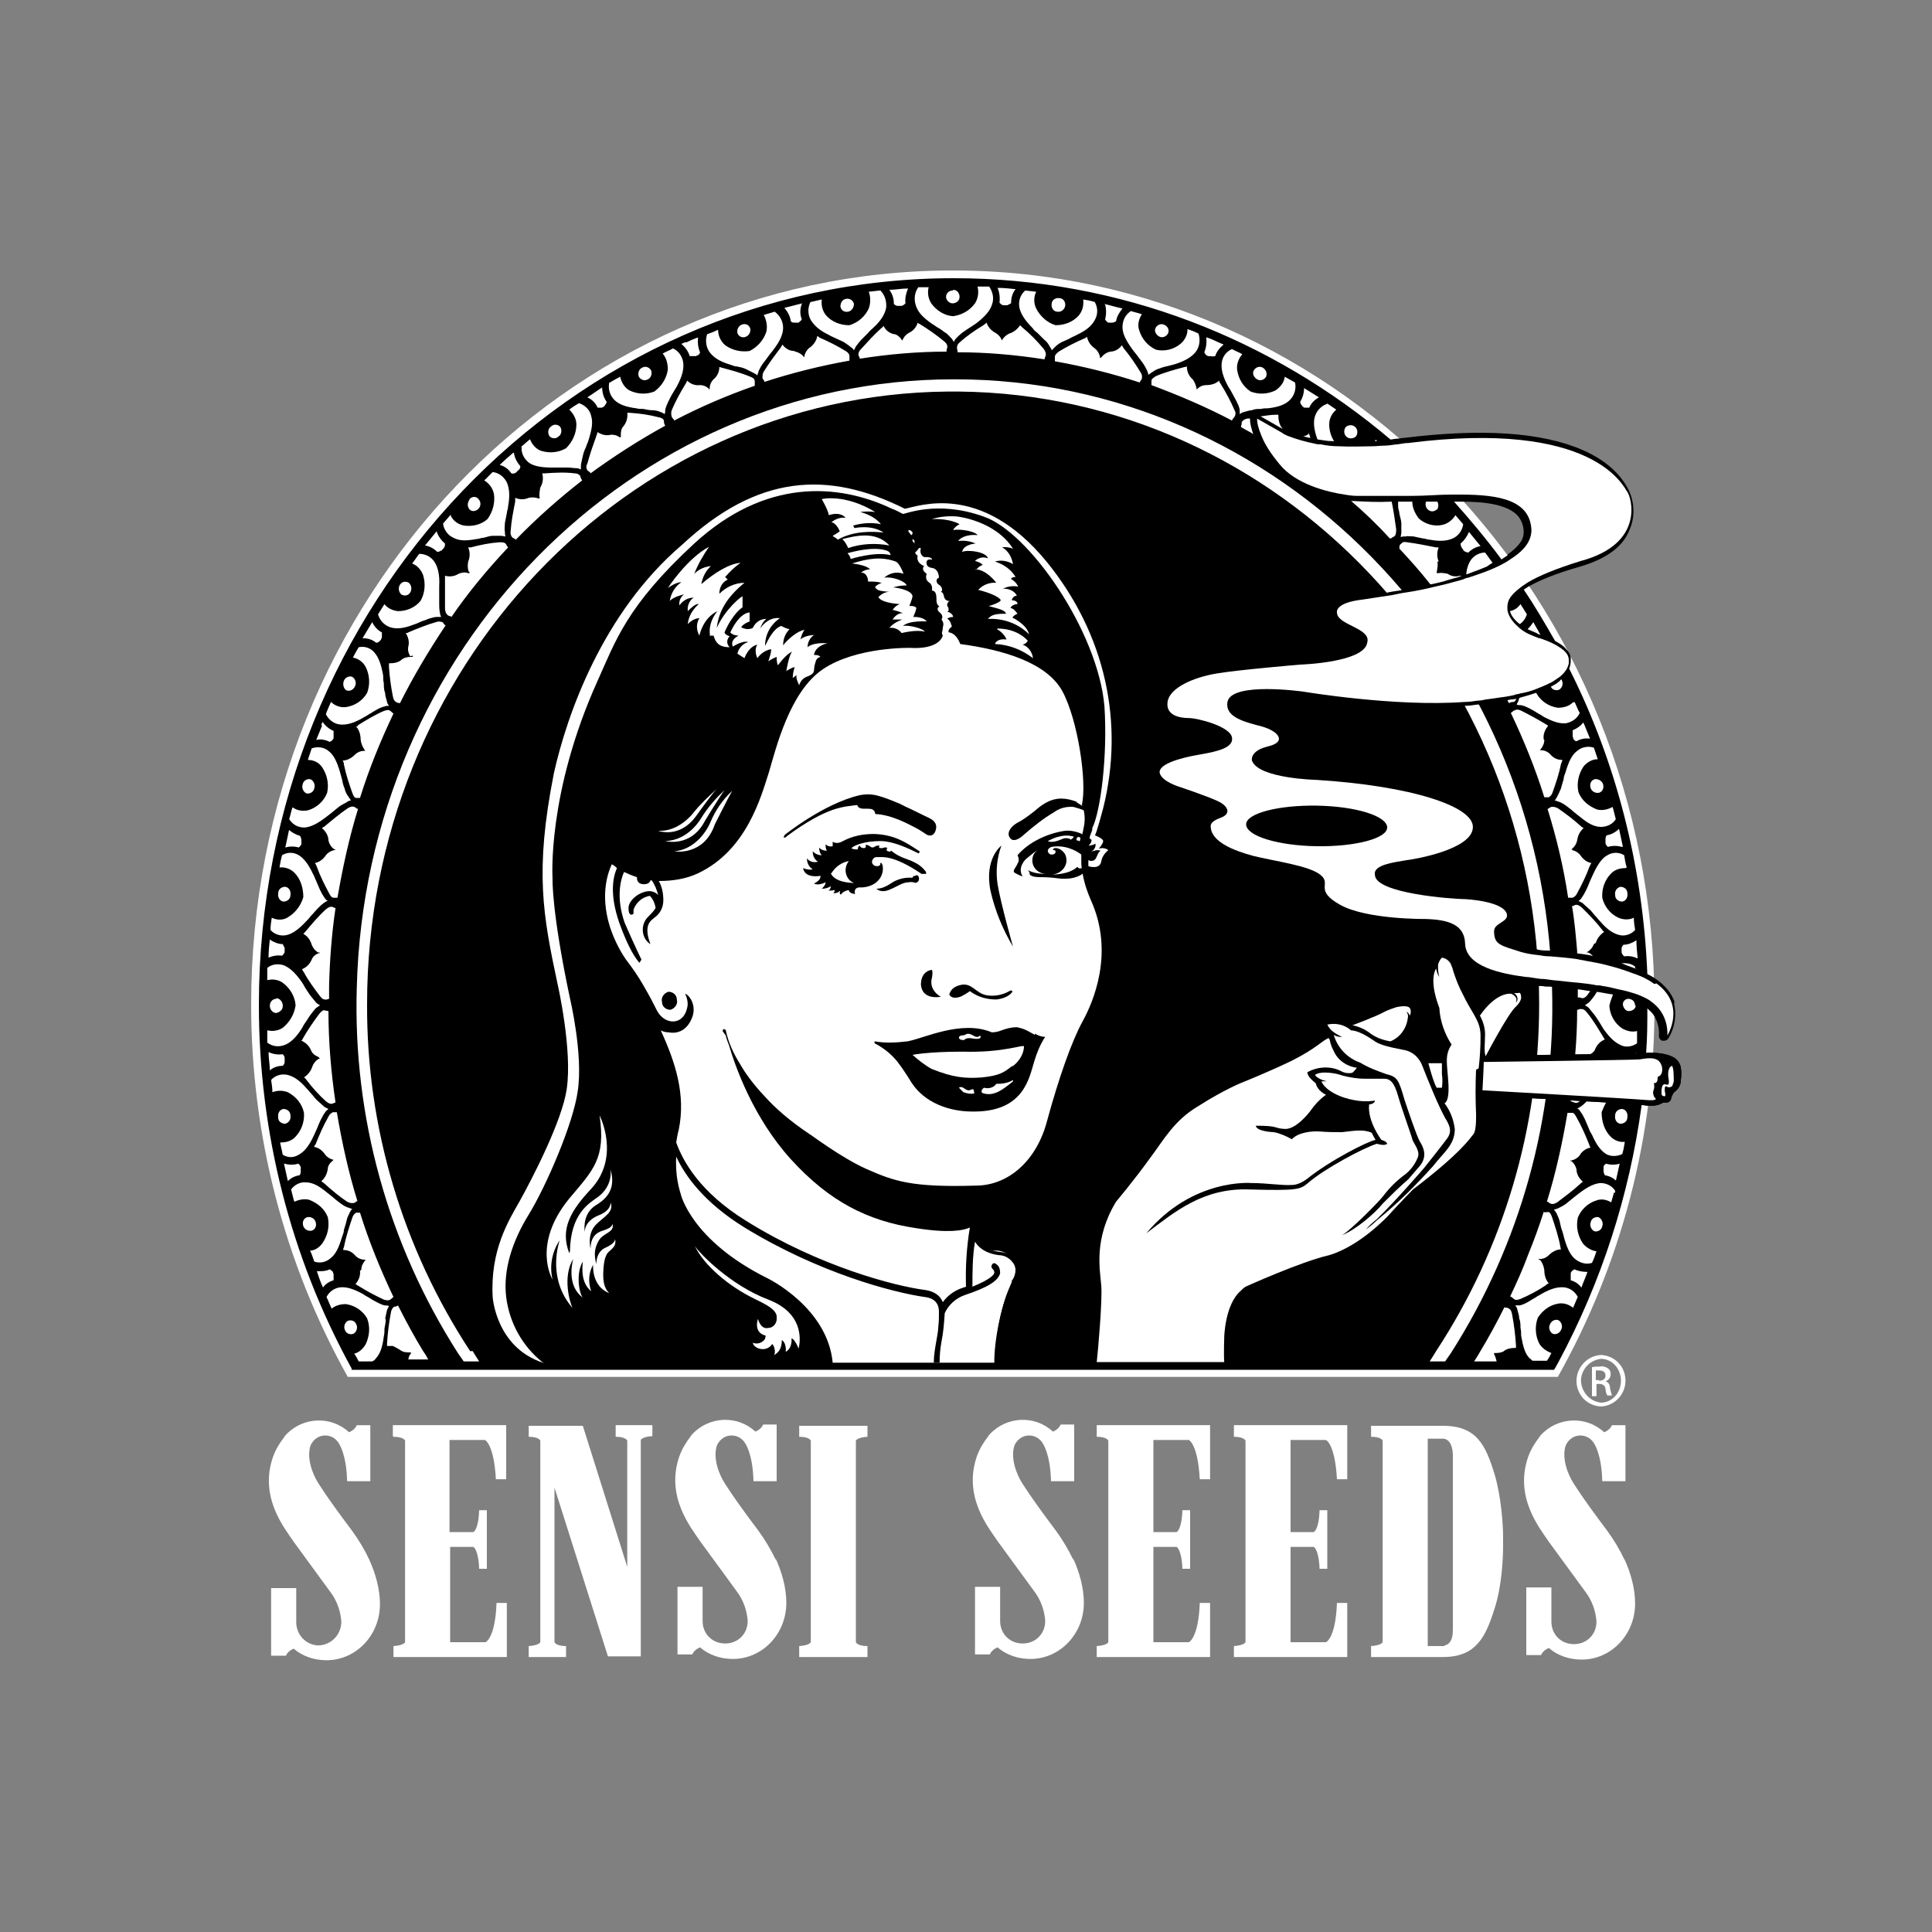 <?xml version="1.0" encoding="UTF-8"?>
<svg id="Layer_1" xmlns="http://www.w3.org/2000/svg" version="1.1" viewBox="0 0 300 300">
  <rect x="0" y="0" width="300" height="300" fill="#808080" stroke="none"/>
  <!-- Generator: Adobe Illustrator 29.2.1, SVG Export Plug-In . SVG Version: 2.1.0 Build 116)  -->
  <defs>
    <style>
      .st0 {
        fill: none;
      }

      .st1 {
        fill: #fff;
      }
    </style>
  </defs>
  <path class="st1" d="M252.4,214.2c-.1-2.1-1.7-3.7-3.8-3.8-2.1.1-3.8,1.9-3.8,4s0,.1,0,.2c.1,2.1,1.7,3.7,3.8,3.8,2.2-.1,3.9-2,3.8-4.2ZM248.6,217.8c-1.9-.2-3.2-1.9-3.1-3.7.2-1.6,1.4-2.9,3.1-3.1h0c1.7,0,3.1,1.5,3.1,3.4s-1.4,3.4-3.1,3.4Z"/>
  <path class="st1" d="M250,215.6c0-.7-.3-1-.7-1.1h0c.5-.2.8-.6.8-1.1,0-.4-.1-.7-.4-.9-.4-.3-.9-.4-1.3-.3-.4,0-.8,0-1.2.1v4.5h.7v-1.9h.5c.4,0,.8.2.9.7,0,0,0,0,0,0,0,.4.1.8.3,1.1h.7c-.1-.4-.2-.7-.3-1.1ZM248.3,214.3h-.5v-1.5c.2,0,.3,0,.5,0,.8,0,1,.4,1,.8,0,.6-.5.8-1,.8Z"/>
  <path class="st1" d="M233.4,238.7c0-2-.3-6.3-1.3-9.7-1.4-4.6-2.8-7.6-8-7.6h-11.2v1.7c1.6,0,1.8.6,1.8.6v31.3s-.2.5-1.8.6v1.7h11.2c5.1,0,6.6-3.1,8-7.6,1.1-3.4,1.3-7.7,1.3-9.7h0v-.6c0-.3,0-.6,0-.6ZM224.3,255.6h-2.6v-32.2h2.5c.6.1,1.3.6,1.4,2.4v27.3c0,1.8-.7,2.3-1.3,2.4Z"/>
  <path class="st1" d="M61.1,223.1c1.6,0,1.8.6,1.8.6v31.3s-.2.5-1.8.6v1.7h17.6v-8.4h-1.6c-.2,5.5-1.7,6.1-1.7,6.1h-5.5v-14.8h3.6s.8.4.9,3.4h1.2v-9.1h-1.2c-.1,3.1-.9,3.4-.9,3.4h-3.7v-14.3h5.5s1.4.6,1.7,6.1h1.6v-8.4h-17.6v1.7Z"/>
  <path class="st1" d="M170.3,223.1c1.6,0,1.8.6,1.8.6v31.3s-.2.5-1.8.6v1.7h17.6v-8.4h-1.6c-.2,5.5-1.7,6.1-1.7,6.1h-5.5v-14.8h3.6s.8.4.9,3.4h1.2v-9.1h-1.2c-.1,3.1-.9,3.4-.9,3.4h-3.6v-14.3h5.5s1.4.6,1.7,6.1h1.6v-8.4h-17.6v1.7Z"/>
  <path class="st1" d="M191.6,223.1c1.6,0,1.8.6,1.8.6v31.3s-.2.5-1.8.6v1.7h17.6v-8.4h-1.6c-.2,5.5-1.7,6.1-1.7,6.1h-5.5v-14.8h3.6s.8.4.9,3.4h1.2v-9.1h-1.2c-.1,3.1-.9,3.4-.9,3.4h-3.6v-14.3h5.5s1.4.6,1.7,6.1h1.6v-8.4h-17.6v1.7Z"/>
  <path class="st1" d="M95.6,223.1c1.6,0,1.8.6,1.8.6v19.6l-6.9-21.9h-8.4v1.7c1.6,0,1.8.6,1.8.6v31.3s-.2.5-1.8.6v1.7h5.8v-1.7c-1.6,0-1.8-.6-1.8-.6v-24l8.3,26.2h5.1v-33.6s.2-.5,1.8-.6v-1.7h-5.7v1.7Z"/>
  <path class="st1" d="M124.1,223.1c1.6,0,1.8.6,1.8.6v31.3s-.2.5-1.8.6v1.7h10.6v-1.7c-1.6,0-1.8-.6-1.8-.6v-31.3s.2-.5,1.8-.6v-1.7h-10.6v1.7Z"/>
  <path class="st1" d="M120.5,242.3c-.8-1.7-1.7-3.2-2.8-4.7-4-5.3-5.3-7.5-5.3-7.5,0,0-1.7-2.7-1.2-5.2.2-1.1,1.2-2,2.4-2,.9,0,1.7.5,2.1,1.2,0,0,1.2,1.6,1.3,5.9h3.6v-8.8h-2.1c-.2.5-.7.9-1.2,1.1-2.8-2.6-7.2-2.4-9.8.4-.1.1-.2.2-.3.4h0c-.7.9-1.3,1.9-1.7,3-2.2,6.3,1.8,11.1,3.2,13.2,1.4,1.9,3,4.1,5.7,7.8,1,1.3,1.6,3,1.7,4.6h0c0,2-1.5,3.5-3.5,3.5s-3.5-1.5-3.5-3.5h0v-5.3h-3.9v10.5h2.3c.2-.5.7-.9,1.2-1.1,1.4,1.2,3.2,1.8,5.1,1.8,4.6,0,8.3-3.9,8.3-8.7,0-2.4-.7-4.8-1.7-7h0Z"/>
  <path class="st1" d="M166.7,242.3c-.8-1.7-1.7-3.2-2.8-4.7-4-5.3-5.3-7.5-5.3-7.5,0,0-1.7-2.7-1.2-5.2.2-1.1,1.2-2,2.4-2,.9,0,1.7.5,2.1,1.2,0,0,1.2,1.6,1.3,5.9h3.6v-8.8h-2.1c-.2.5-.7.9-1.2,1.1-2.8-2.6-7.2-2.4-9.8.4-.1.1-.2.2-.3.4h0c-.7.9-1.3,1.9-1.7,3-2.2,6.3,1.8,11.1,3.2,13.2,1.4,1.9,3,4.1,5.7,7.8,1,1.3,1.6,3,1.7,4.6h0c0,2-1.5,3.5-3.5,3.5s-3.5-1.5-3.5-3.5h0v-5.3h-3.9v10.5h2.3c.2-.5.7-.9,1.2-1.1,1.4,1.2,3.2,1.8,5.1,1.8,4.6,0,8.3-3.9,8.3-8.7,0-2.4-.7-4.8-1.7-7h0Z"/>
  <path class="st1" d="M252.3,242.3c-.8-1.7-1.7-3.2-2.8-4.7-4-5.3-5.3-7.5-5.3-7.5,0,0-1.7-2.7-1.2-5.2.2-1.1,1.2-2,2.4-2,.9,0,1.7.5,2.1,1.2,0,0,1.2,1.6,1.3,5.9h3.6v-8.7h-2.1c-.2.5-.7.9-1.2,1.1-2.8-2.6-7.2-2.4-9.8.4-.1.1-.2.2-.3.4h0c-.7.9-1.3,1.9-1.7,3-2.2,6.3,1.8,11.1,3.2,13.2,1.4,1.9,3,4.1,5.7,7.8,1,1.3,1.6,3,1.7,4.6h0c0,2-1.5,3.5-3.5,3.5s-3.5-1.5-3.5-3.5h0v-5.3h-3.9v10.5h2.3c.2-.5.7-.9,1.2-1.1,1.4,1.2,3.2,1.8,5.1,1.8,4.6,0,8.3-3.9,8.3-8.7,0-2.4-.7-4.8-1.7-7h0Z"/>
  <path class="st1" d="M57.4,242.3c-.8-1.7-1.7-3.2-2.8-4.7-4-5.3-5.3-7.5-5.3-7.5,0,0-1.7-2.7-1.2-5.2.2-1.1,1.2-2,2.4-2,.9,0,1.7.5,2.1,1.2,0,0,1.2,1.6,1.3,5.9h3.6v-8.7h-2.1c-.2.5-.7.9-1.2,1.1-2.8-2.6-7.2-2.4-9.8.4-.1.1-.2.2-.3.4h0c-.7.9-1.3,1.9-1.7,3-2.2,6.3,1.8,11.1,3.2,13.2,1.4,1.9,3,4.1,5.7,7.8,1,1.3,1.6,3,1.7,4.6h0c0,2-1.5,3.6-3.5,3.7,0,0,0,0,0,0-1.9,0-3.5-1.6-3.5-3.6,0,0,0,0,0,0v-5.3h-3.9v10.5h2.3c.2-.5.7-.9,1.2-1.1,1.4,1.2,3.2,1.8,5.1,1.8,4.6,0,8.3-3.9,8.3-8.7,0-2.4-.7-4.8-1.7-7h0Z"/>
  <path class="st1" d="M147.9,42c-60.1,0-108.9,51-108.9,114,0,20.2,5.1,40.1,15,57.8h187.9c9.9-17.6,15.1-37.5,15-57.8,0-62.9-48.8-114-108.9-114Z"/>
  <path class="st1" d="M215.4,73c0,0,.1.1.2.2h0c0,0,.1.1.2.2.2.1.4.2.7.1.5-.7,1.1-1.2,1.9-1.4l-2.3-2c0,.8-.4,1.6-1,2.2,0,.2.1.5.2.7Z"/>
  <path class="st1" d="M232.2,92c.3.5.9.6,1.4.3,0,0,0,0,0,0,.4-.4.5-1.1.2-1.5-.3-.5-.9-.6-1.4-.3,0,0,0,0,0,0-.4.4-.5,1.1-.2,1.5Z"/>
  <path class="st0" d="M218.7,72.3c-.8.1-1.5.6-2,1.2-.2,0-.3,0-.5,0-.7,0-1.2-.7-1.2-1.4.6-.6,1-1.5.9-2.3.9.8,1.9,1.6,2.8,2.5Z"/>
  <path class="st1" d="M215.4,73c0,0,.1.1.2.2h0c0,0,.1.1.2.2.2.1.4.2.7.1.5-.7,1.1-1.2,1.9-1.4l-2.3-2c0,.8-.4,1.6-1,2.2,0,.2.1.5.2.7Z"/>
  <path class="st1" d="M232.2,92c.3.5.9.6,1.4.3,0,0,0,0,0,0,.4-.4.5-1.1.2-1.5-.3-.5-.9-.6-1.4-.3,0,0,0,0,0,0-.4.4-.5,1.1-.2,1.5Z"/>
  <path class="st0" d="M218.7,72.3c-.8.1-1.5.6-2,1.2-.2,0-.3,0-.5,0-.7,0-1.2-.7-1.2-1.4.6-.6,1-1.5.9-2.3.9.8,1.9,1.6,2.8,2.5Z"/>
  <path d="M213.6,77.2c0,0,.1,0,.2,0,.7.3,1.4.3,2.1,0-.8,0-1.5,0-2.3,0ZM212.2,77.3c0,0,0,.1,0,.2,0,0,.1,0,.2,0,.2,0,.4-.1.6-.2-.2,0-.5,0-.7,0,0,0,0,0,0,0ZM255.8,155.4c0-.3,0-.6,0-.9,0-.5,0-.9,0-1.4,0-.3,0-.6,0-.9,0-.3,0-.6,0-.9-.7-17-4.9-33-12-47.2-.2-.3-.3-.7-.5-1-.4-.8-.8-1.6-1.2-2.4-.2-.4-.5-.9-.7-1.3-1.5-2.6-3-5.2-4.7-7.7-.1-.2-.3-.4-.4-.6-.1-.2-.3-.4-.5-.7-.5-.8-1.1-1.6-1.7-2.4-.2-.2-.3-.4-.5-.6-.2-.2-.3-.4-.5-.6-2.3-3.1-4.8-6.1-7.4-9-.2-.3-.5-.5-.7-.8-.2-.3-.5-.5-.7-.8-2.1-2.2-4.3-4.4-6.6-6.4-.3-.2-.5-.5-.8-.7-.3-.2-.5-.5-.8-.7-18.6-15.8-42.2-25.2-68-25.2-59.6,0-107.9,50.5-107.9,112.9,0,19.7,4.9,39.1,14.4,56.4v.2h186.7l.2-.3.5-.9h0c6.7-12.5,11-25.9,12.9-39.8,0-.3,0-.5.1-.8.3-2.1.5-4.2.6-6.4,0-.3,0-.6,0-.9.2-2.4.2-4.8.2-7.2,0,0,0-.2,0-.3v-.2c0-.2,0-.3,0-.5ZM254.2,150.5c0,.3,0,.6,0,.9,0,.3,0,.5,0,.8-.2,0-.3,0-.5,0-.6,0-1.3.1-1.8.5h0c-.2.2-.4.3-.5.5-.2.2-.4.4-.6.7-.2.2-.3.5-.4.7-.2.5-.4,1.1-.5,1.6,0,0,0,0,0,0,.1,1.4.8,2.7,2,3.5.7.4,1.5.6,2.3.4,0,.7,0,1.3,0,1.9-.7.5-1.7.7-2.5.3-.9-.4-1.7-1.1-2.7-2.5-.2-.3-.4-.7-.6-1-.2-.3-.5-.8-.8-1.2-.3-.4-.6-.7-.9-1.1-.2-.2-.4-.3-.6-.4.2-.1.4-.3.6-.4.3-.3.6-.7.9-1.1.1-.2.3-.4.4-.7.1-.2.2-.4.4-.6,0,0,0-.1,0-.2.2-.3.3-.5.4-.7,0,0,0,0,0-.1.4-.6.8-1.2,1.2-1.6.2-.3.5-.5.7-.6.2-.2.5-.3.7-.4.1,0,.3,0,.4-.1.7-.1,1.5,0,2.1.5,0,0,0,.2,0,.3ZM254,164.6c0,.6,0,1.1-.1,1.7-.6-.4-1.2-.6-1.9-.6-.1-.2-.2-.4-.3-.6,0,0,0-.2,0-.3h0c0,0,0,0,0-.1,0,0,0-.1,0-.2,0-.2.2-.4.3-.6.5,0,1.1,0,1.6-.2h0c.2,0,.3-.1.5-.2h0c0,0,0,.1,0,.2,0,.3,0,.6,0,.9ZM247.5,165.5c.2.7.6,1.4,1.3,1.7,0,0-.2.2-.4.4-.7.9-1.5,1.8-2.3,2.6-.2.2-.5.5-.7.7,0,0,0,0,0,0-.4.4-.7.4-.9.3-.2,0-.4-.2-.6-.2,0,0,0-.1,0-.2,0-.3,0-.5.1-.8.2-1.8.4-3.6.6-5.4,0-.3,0-.6,0-.9.2-2.3.3-4.6.3-6.9.3,0,.4-.2.7-.1.2,0,.4,0,.8.5,1,1.2,1.8,2.6,2.6,3.9,0,0,.1.2.2.3-.7.3-1.2.8-1.5,1.5-.1.3-.3.5-.6.7-.2.1-.4.3-.6.3,0,0-.1,0-.2,0,0,0,0,0,.1,0h0c.2.1.3.3.5.4.2.2.4.5.5.8ZM244,180.3c.4.3.7.8.8,1.3,0,.7.4,1.4,1,1.9,0,0-.2.1-.5.4-1.1,1-2.3,1.9-3.5,2.8-.5.3-.8.3-1,.2-.2,0-.3-.3-.6-.3,1.4-4.5,2.4-9.1,3.2-13.8.3,0,.4,0,.7,0,.2,0,.4.1.7.7.8,1.4,1.4,2.8,2,4.3,0,0,0,.2.2.4-.7.1-1.4.6-1.7,1.2-.3.4-.8.7-1.3.8,0,0-.1,0-.2,0,0,0,0,0,.1.1ZM239.2,195.7h0c.3.4.5.9.6,1.5,0,.8.2,1.5.7,2.1-.2,0-.4.2-.5.3-1.2.8-2.5,1.5-3.9,2.1-.6.2-.8.2-1,0-.1,0-.3-.3-.6-.4,1-2.1,2-4.3,2.8-6.5.9-2.2,1.7-4.4,2.4-6.6.2.1.5,0,.7,0,.2,0,.4.2.6.8.5,1.5,1,3,1.3,4.6,0,0,0,.2.1.4-.7,0-1.4.4-1.9.9-.4.4-.9.6-1.4.6,0,0-.1,0-.2,0,0,0,0,.1.1.1ZM56.1,197.2c0-.5.2-1,.6-1.5,0,0,0,0,.1-.1,0,0-.1,0-.2,0-.5,0-1-.2-1.4-.6-.5-.6-1.1-.9-1.9-.9,0-.2,0-.3.1-.4.3-1.6.8-3.1,1.3-4.6.2-.6.5-.7.6-.8.2,0,.4,0,.6,0,1.4,4.5,3.2,8.9,5.2,13.1-.2.1-.3.3-.5.4-.2.1-.4.2-1,0-1.3-.6-2.6-1.3-3.9-2.1-.3-.2-.5-.3-.5-.3.5-.6.8-1.3.7-2.1ZM51.8,180.1h0c-.5-.1-1-.4-1.3-.8-.4-.6-1-1.1-1.7-1.2,0-.2.1-.3.2-.4.6-1.5,1.2-2.9,2-4.3.3-.6.6-.6.7-.7.2,0,.4,0,.6,0,.8,4.7,1.8,9.3,3.2,13.8-.2,0-.3.3-.6.3-.2,0-.4.1-1-.2-1.2-.8-2.4-1.8-3.5-2.8-.3-.2-.5-.4-.5-.4.6-.5.9-1.2,1-1.9,0-.5.4-1,.8-1.3,0,0,0,0,.1-.1,0,0,0,0-.2,0ZM49.4,164.1h0c-.5-.2-.9-.5-1.1-1-.3-.7-.8-1.2-1.5-1.5.1-.1.2-.2.2-.3.8-1.4,1.7-2.7,2.6-3.9.4-.5.7-.6.8-.5.2,0,.4.1.6.1,0,4.7.4,9.5,1.1,14.2-.2,0-.4.2-.6.2s-.4,0-.9-.4c-1.1-1-2.1-2.1-3-3.3-.2-.3-.4-.4-.4-.4.6-.4,1.1-1,1.3-1.7.2-.5.5-.9,1-1.2,0,0,.1,0,.2-.1,0,0-.1,0-.2-.1ZM49.4,147.9c-.5-.3-.8-.7-1-1.2-.2-.7-.6-1.3-1.3-1.7.1-.1.2-.2.3-.3,1-1.2,2-2.4,3.2-3.5.5-.4.7-.4.9-.4.2,0,.4.2.6.2-.6,4-.9,8.1-1,12.1h0c0,.7,0,1.4,0,2-.2,0-.4.2-.6.1-.2,0-.4,0-.8-.5-.9-1.2-1.8-2.4-2.5-3.7-.2-.3-.3-.5-.3-.5.7-.3,1.2-.8,1.5-1.5.2-.5.6-.8,1.1-1,0,0,.1,0,.2,0,0,0,0,0-.1-.1ZM51.8,131.8c-.4-.3-.7-.8-.8-1.3,0-.7-.4-1.4-1-1.9.1-.1.2-.2.3-.2,1.2-1,2.4-2,3.7-2.9.5-.3.8-.3,1-.2.2,0,.3.3.6.3-1.4,4.5-2.4,9.2-3.2,13.8-.2,0-.4,0-.6,0-.2,0-.4-.1-.7-.7-.7-1.3-1.4-2.7-1.9-4.1-.1-.3-.3-.6-.3-.6.7-.1,1.3-.6,1.7-1.2.3-.4.8-.7,1.3-.8,0,0,.1,0,.2,0,0,0,0,0-.1-.1ZM56.6,116.4c-.3-.4-.5-.9-.6-1.5,0-.8-.2-1.5-.7-2.1.2,0,.3-.1.3-.2,1.3-.8,2.6-1.6,4-2.2.6-.2.8-.2,1,0,.1,0,.3.3.5.4-2,4.2-3.8,8.6-5.2,13.1h0c-.2,0-.4,0-.6,0s-.4-.2-.6-.8c-.5-1.4-1-2.9-1.3-4.4,0-.4-.2-.6-.2-.6.7,0,1.4-.4,1.9-.9.4-.4.9-.6,1.4-.6,0,0,.1,0,.2,0,0,0,0-.1-.1-.1ZM63.7,101.9c-.3-.5-.4-1-.3-1.5.2-.7,0-1.5-.4-2.1.2,0,.3,0,.4-.1,1.4-.6,2.9-1.2,4.3-1.6.6-.2.8,0,1,0,.1,0,.2.4.5.5-2.6,3.9-5,7.9-7.1,12.1-.2-.1-.4,0-.6-.2-.2-.1-.4-.3-.5-.9-.3-1.5-.5-3-.6-4.5,0-.4,0-.6,0-.6.7,0,1.5-.1,2-.6.4-.3.9-.4,1.5-.4,0,0,.1,0,.2,0,0,0,0-.1,0-.2ZM72.8,88.8c-.2-.5-.2-1-.1-1.6.3-.7.3-1.5,0-2.2.2,0,.3,0,.4,0,1.5-.4,3-.7,4.5-.8.6,0,.8.1.9.2.1.1.2.4.4.6-3.2,3.4-6.2,7-8.8,10.8-.2-.2-.4-.1-.6-.3-.2-.2-.3-.3-.4-.9,0-1.5,0-3.1,0-4.6v-.6c.7.2,1.5.1,2.1-.3.5-.2,1-.3,1.5-.1,0,0,.1,0,.2,0,0,0,0-.1,0-.2ZM83.8,77.3c-.1-.5,0-1.1.1-1.6.4-.7.5-1.4.3-2.2h.4c1.5-.1,3.1-.2,4.6,0,.6,0,.8.3.9.4,0,.1.1.4.3.7-3.6,2.8-7.1,5.9-10.3,9.2-.2-.2-.4-.2-.6-.4-.1-.2-.3-.4-.2-1,.1-1.5.4-3,.7-4.5,0-.4,0-.6,0-.6.7.3,1.4.3,2.1,0,.5-.1,1-.1,1.5.1,0,0,.1,0,.2,0,0,0,0-.1,0-.2ZM110.2,60.3c0-.5.2-1,.6-1.4.6-.5.9-1.2.9-1.9.2,0,.3.1.4.1,1.5.4,3,.8,4.4,1.4.6.2.7.5.7.7,0,.2,0,.4,0,.7-4.3,1.5-8.5,3.3-12.5,5.4h0c-.1-.3-.3-.3-.4-.6-.1-.3-.1-.7,0-1,.6-1.4,1.3-2.7,2.1-4,.2-.3.3-.6.3-.6.5.5,1.2.8,2,.7.5,0,1,.2,1.4.6,0,0,0,0,.1.1,0,0,0-.1,0-.2ZM178.8,59.1c0-.2.2-.4.7-.7,1.4-.6,2.9-1,4.4-1.4,0,0,.2,0,.4-.1,0,.8.3,1.5.9,2,.3.4.5.9.6,1.4,0,0,0,.1,0,.2,0,0,0,0,.1-.1.4-.4.9-.6,1.4-.6.7,0,1.5-.2,2-.7,0,0,0,.2.3.6.8,1.3,1.5,2.6,2.1,4,.2.3.2.7,0,1-.1.2-.3.3-.4.6-4-2.1-8.2-3.9-12.5-5.5,0-.3,0-.5,0-.7ZM205.7,74.6h-.1c.2-.3.1-.6.3-.8.1-.2.3-.3.9-.4,1.5,0,3.1,0,4.6,0h.4c-.2.7-.1,1.5.3,2.2,0,.2.2.5.2.7,0,.3,0,.5,0,.8,0,0,0,0,0,0,0,0,0,.1,0,.2,0,0,.1,0,.2,0,.2,0,.4-.1.6-.2.2,0,.5,0,.7,0,0,0,.1,0,.2,0,.7.3,1.4.3,2.1,0t0,0s0,0,0,0h0s0,.3,0,.6c0,0,0,.1,0,.2.3,1.4.5,2.9.7,4.3,0,.6-.1.9-.2,1-.2.2-.4.2-.6.4h-.2c-1.9-2.1-4-4.1-6.1-5.9-.4-.3-.7-.6-1.1-1-.4-.3-.8-.7-1.2-1-.5-.4-1-.8-1.5-1.2ZM223.2,87.2c.1.5,0,1.1-.1,1.6,0,0,0,.1,0,.2,0,0,.1,0,.2,0,.5-.1,1,0,1.5.1.6.4,1.2.5,1.9.3,0,0,0,0,0,0,0,0,.1,0,.2,0v.6c0,0,0,.1,0,.2,0,.3,0,.6,0,.8,0,1.2,0,2.4,0,3.6,0,.6-.2.8-.4.9h0c-.2.1-.4.1-.6.3h0c-.9-1.4-1.8-2.6-2.8-3.8-.2-.2-.4-.5-.5-.7-.2-.2-.4-.5-.6-.7-1.5-1.9-3.1-3.7-4.7-5.4v-.2c0-.2,0-.4.3-.6.2-.2.3-.3.9-.2,1.5.2,3,.5,4.5.8,0,0,.2,0,.4,0-.3.7-.3,1.5,0,2.2ZM232.6,100.4c0,.5,0,1.1-.3,1.5,0,0,0,.1,0,.2,0,0,.1,0,.2,0,.5,0,1,0,1.5.4.5.5,1.3.7,2,.6,0,0,0,.2,0,.6,0,1.1-.2,2.2-.4,3.3,0,.3,0,.5-.1.8,0,.1,0,.3,0,.4,0,.2,0,.3-.1.4-.1.3-.3.4-.4.4-.2,0-.4,0-.7.2,0-.1-.1-.2-.2-.4-.1-.2-.3-.5-.4-.7-.1-.2-.2-.5-.4-.7-1.8-3.5-3.9-6.9-6.1-10.2h0c.2-.3.3-.5.5-.6.2-.1.4-.2,1,0,1.5.4,2.9.9,4.3,1.6,0,0,.2,0,.4.1-.4.6-.6,1.4-.4,2.1ZM239.8,114.9c0,.5-.2,1-.6,1.5,0,0,0,0-.1.1,0,0,.1,0,.2,0,.5,0,1,.2,1.4.6.5.6,1.1.9,1.9.9,0,0,0,.2-.2.6-.3,1.5-.8,3-1.3,4.4-.2.6-.5.7-.6.8-.2,0-.4,0-.7,0-1.4-4.5-3.2-8.9-5.2-13.1.2-.1.3-.3.6-.4.2-.1.4-.2.9,0,1.4.7,2.7,1.4,4,2.2,0,0,.2.1.3.2-.5.6-.8,1.3-.7,2.1ZM244.1,132c.5.1,1,.4,1.3.8.4.6,1,1.1,1.7,1.2,0,0-.1.2-.3.6-.5,1.4-1.2,2.8-1.9,4.1-.3.6-.6.6-.7.7-.2,0-.4,0-.7,0-.7-4.7-1.8-9.3-3.2-13.8.2,0,.4-.3.6-.3.2,0,.4-.1,1,.2,1.3.9,2.5,1.8,3.7,2.9,0,0,.2.1.3.2-.6.5-.9,1.2-1,1.9-.1.5-.4,1-.8,1.3,0,0,0,0-.1.1,0,0,.1,0,.2,0ZM247.5,146.6c-.2.5-.5.9-1,1.2,0,0-.1,0-.1.1,0,0,.1,0,.2,0h0c.2.1.4.2.6.4.2.2.4.4.5.6,0,.1.1.2.2.3.3.5.8.9,1.4,1.1,0,0,0,0,0,0,0,0-.2.2-.3.5-.3.4-.5.9-.8,1.3-.2.2-.3.5-.5.7-.2.2-.3.5-.5.7-.2.3-.5.7-.7,1-.4.5-.7.5-.8.5-.2,0-.4-.2-.7-.1,0-.6,0-1.1,0-1.7,0-.1,0-.2,0-.3,0-.2,0-.3,0-.5,0-.3,0-.5,0-.8,0-.8,0-1.5-.1-2.3,0-.3,0-.6,0-.8,0-.3,0-.6,0-.8-.2-2.3-.4-4.7-.8-7,.3,0,.4-.2.6-.2.2,0,.4,0,.9.4,1.1,1.1,2.2,2.2,3.2,3.5,0,0,.1.2.3.3-.6.4-1.1,1-1.3,1.7ZM254.2,148.8c-.6-.3-1.3-.4-2-.3h0s0,0,0,0c0,0,0,0,0,0-.2-.2-.3-.3-.4-.6,0,0,0-.2,0-.3h0c0-.1,0-.2,0-.3,0-.2.1-.4.3-.6.7,0,1.4-.3,2-.7,0,.9.1,1.9.2,2.8ZM252.7,138.7h0c.1.6-.2,1.2-.8,1.3-.6,0-1.1-.4-1.1-1-.1-.6.2-1.1.8-1.3.6,0,1.1.4,1.1,1ZM252.4,134.8c-.8,0-1.6.2-2.2.8h0c-1,1-1.5,2.4-1.4,3.8,0,0,0,0,0,0,.3,1.3,1.2,2.5,2.5,3.1.7.3,1.6.4,2.4,0,0,.6.1,1.3.2,1.9-.6.7-1.6,1-2.4.8-.9-.2-1.9-.8-3-2.1-.3-.3-.5-.6-.8-.9-.3-.3-.6-.8-1-1.1-.3-.3-.7-.6-1-.9-.2-.1-.4-.2-.6-.3.2-.1.4-.3.5-.5.3-.4.5-.8.7-1.2.2-.4.4-.9.6-1.4.2-.4.3-.7.5-1.1.7-1.5,1.4-2.5,2.2-2.9.8-.5,1.8-.5,2.6,0,.1.6.2,1.3.4,1.9ZM251.8,131.5c-.7-.2-1.4-.2-2.1,0-.2-.1-.3-.3-.4-.5,0,0,0-.2,0-.3h0c0-.1,0-.2,0-.3,0-.2,0-.5.2-.7.7-.1,1.4-.5,1.9-1,.2.9.4,1.8.6,2.8ZM248.9,121.7s0,0,0,0h0c.2.6,0,1.2-.6,1.4-.6.1-1.1-.2-1.3-.7,0,0,0,0,0,0-.2-.6,0-1.2.6-1.4.5-.1,1.1.2,1.3.7ZM248,117.9c-.8,0-1.6.5-2.1,1.1-.8,1.2-1.1,2.6-.8,4,0,0,0,0,0,0,.5,1.3,1.6,2.2,2.9,2.7.8.2,1.7,0,2.4-.4.2.6.3,1.2.5,1.9-.5.8-1.4,1.2-2.3,1.2-1,0-2-.5-3.3-1.6-.3-.2-.6-.5-.9-.7-.3-.3-.7-.6-1.1-.9-.4-.3-.7-.5-1.2-.7-.2,0-.4-.2-.7-.2.2-.2.3-.4.4-.6.2-.4.4-.8.6-1.3.1-.5.3-1,.4-1.4,0-.4.2-.8.3-1.1.5-1.7,1-2.7,1.8-3.3.7-.6,1.7-.8,2.6-.5.2.6.4,1.2.6,1.8ZM245.8,112.1l.2.4c.3.7.6,1.5.9,2.2-.7-.1-1.4,0-2.1.4-.2,0-.4-.2-.5-.4,0,0,0-.2-.1-.3h0c0-.1,0-.2,0-.3,0-.2,0-.5,0-.7h0c.7-.3,1.3-.7,1.7-1.3ZM244.5,109c.3.6.5,1.2.8,1.7-.4.9-1.2,1.4-2.1,1.6-1,.1-2-.2-3.5-1-.3-.2-.6-.4-1-.6-.3-.2-.8-.5-1.2-.7-.4-.2-.8-.4-1.3-.5-.2,0-.5,0-.7-.1.1-.2.2-.4.3-.6,0-.1,0-.2.1-.3,0-.3.2-.6.2-.9,0,0,0,0,0-.1h0c0-.2,0-.5,0-.7,0-.3,0-.6,0-.8,0-.4,0-.8.1-1.2.2-1.7.6-2.8,1.3-3.5.5-.5,1.1-.9,1.8-.9.2,0,.4,0,.7,0,0,.1.1.2.2.3.2.4.5.9.7,1.4-.8.2-1.5.7-2,1.5-.4.8-.6,1.7-.5,2.5,0,.3,0,.5,0,.8,0,.3.1.5.2.8,0,0,0,0,0,0,0,0,0,0,0,0,.7,1.2,1.9,2,3.3,2.2.8,0,1.7-.2,2.3-.8ZM242.5,105.6s0,0,0,0c.3.5.1,1.2-.4,1.5-.5.2-1.1,0-1.3-.5,0,0,0,0,0,0,0,0,0,0,0,0-.1-.2-.2-.5-.1-.7,0-.3.2-.6.5-.8.2-.1.5-.1.7,0,.3,0,.5.3.6.5,0,0,0,0,0,0ZM238.1,96.6c.3.6.7,1.2,1,1.8.1.2.2.4.4.6-.2,0-.5,0-.7,0-.4,0-.8.2-1.1.5,0,0-.1,0-.2.1-.2,0-.4-.2-.6-.3,0,0-.1-.1-.2-.2h0c0-.1,0-.2-.1-.3,0-.2,0-.5,0-.7,0,0,0,0,0,0,.3-.1.5-.3.7-.5.3-.3.6-.7.8-1ZM231.8,87.4c0,0-.2,0-.2.1-.6.3-1,.8-1.3,1.4,0,0,0,.2-.1.3,0,.2-.1.5-.2.7-.2,1.1,0,2.3.5,3.4,0,0,0,0,0,0,.6.7,1.5,1.3,2.4,1.5.3,0,.5.1.8.1.1,0,.2,0,.3,0,.1,0,.3,0,.4,0,.7-.1,1.3-.5,1.7-1.1.3.5.7,1.1,1,1.6-.2.6-.6,1.2-1.1,1.5-.2.2-.5.3-.8.4,0,0,0,0,0,0-.3,0-.7.1-1,.1-.7,0-1.5-.2-2.5-.6-.3-.1-.7-.3-1-.4-.4-.1-.9-.4-1.3-.5-.4-.2-.9-.3-1.3-.3-.2,0-.5,0-.7,0,0-.2.2-.5.2-.7,0-.5.1-.9.1-1.4,0-.5,0-1,0-1.5,0-.4,0-.8,0-1.2,0,0,0-.1,0-.2,0-.3,0-.6,0-.9,0-.3,0-.6,0-.8.1-.7.3-1.3.6-1.8.5-.8,1.4-1.3,2.3-1.3.4.5.7,1,1.1,1.5ZM228.1,82.6c.6.7,1.2,1.5,1.8,2.2-.7.1-1.4.5-1.9,1-.2,0-.4-.1-.6-.2,0,0-.1-.1-.2-.2h0c0-.1-.1-.2-.2-.3-.1-.2-.2-.4-.2-.7.6-.5,1-1.1,1.3-1.8ZM223.1,79.1c-.4.4-1,.4-1.4,0,0,0,0,0,0,0-.3-.3-.4-.7-.3-1.1,0-.1.1-.3.2-.4h0c.4-.4,1-.4,1.4,0,0,0,0,0,0,0,0,0,.2.2.2.3.2.4.2.9-.1,1.3ZM220.6,74.5c-.7.4-1.1,1.1-1.3,1.8,0,0,0,.2,0,.3,0,.2,0,.4,0,.5,0,.3,0,.5,0,.8,0,.9.4,1.8,1,2.6,0,0,0,0,0,0,1,.9,2.4,1.3,3.7,1,.8-.2,1.5-.7,2-1.5.4.5.8.9,1.2,1.4-.1.9-.7,1.8-1.6,2.2-.9.4-2,.5-3.6.2-.4,0-.7-.2-1.1-.2-.5-.1-.9-.2-1.4-.3-.4,0-.9-.1-1.3,0-.2,0-.5,0-.7.1,0-.2.1-.5.1-.7,0-.5,0-.9,0-1.4,0-.5-.2-1-.3-1.5,0-.4-.2-.8-.2-1.1,0-.2,0-.4,0-.6,0-.3,0-.6,0-.8,0-.3,0-.5,0-.8,0-.6.1-1.1.3-1.6h0c.4-.9,1.2-1.5,2.1-1.6.4.4.9.9,1.3,1.3ZM208.9,66.4c.3-.4,1-.5,1.4-.2,0,0,0,0,0,0,.5.3.6,1,.3,1.5h0c-.3.4-1,.5-1.4.2,0,0,0,0,0,0-.5-.3-.6-1-.3-1.5ZM206,62.6c.5.3,1,.7,1.5,1-.7.6-1.1,1.4-1.1,2.3,0,1,.3,1.9.8,2.7.2.3.4.6.6.8,0,0,.1.1.2.2,0,0,0,0,0,0,.6.4,1.4.6,2.1.6.2,0,.4,0,.6,0,.4,0,.8-.1,1.2-.2.4-.2.7-.4,1-.6.2-.2.5-.5.6-.8,0,0,0-.2.1-.3.1,0,.2.2.3.3.3.2.6.5.9.7,0,0,.1.1.2.2,0,.2,0,.4,0,.6-.1.7-.5,1.4-1.2,1.8-.8.6-1.9.8-3.5.7-.4,0-.7,0-1.1,0-.5,0-1,0-1.4,0-.4,0-.9,0-1.3.1-.2,0-.4.1-.7.2,0-.2,0-.5,0-.7,0-.5-.1-.9-.3-1.4,0-.3-.2-.5-.3-.8,0-.2-.2-.4-.3-.7h0c0,0,0-.1,0-.2-.1-.3-.2-.6-.3-.8,0,0,0,0,0,0-.6-1.6-.7-2.8-.4-3.7.3-.9,1-1.6,1.9-1.9ZM202.4,60.2c.8.5,1.6,1,2.4,1.5-.7.4-1.2.9-1.5,1.6-.2,0-.4,0-.7,0,0,0-.2,0-.2-.1h0c0,0-.2-.1-.2-.2-.2-.2-.3-.4-.3-.6.4-.7.6-1.4.6-2.2ZM203.2,67.1s0,.2.2.6c0,.2.1.4.2.5.1.3.2.6.3.9.1.3.2.6.3.9.2.7.4,1.4.6,2.1.1.3.1.7,0,1.1-.1.2-.4.2-.5.5h-.1c-2.3-1.8-4.8-3.5-7.3-5-.4-.2-.8-.5-1.2-.7-.4-.2-.7-.4-1.1-.6-.6-.4-1.3-.7-1.9-1.1,0-.1,0-.2.1-.4,0-.1,0-.2,0-.3.1-.2.2-.4.8-.6.2,0,.4,0,.6-.1.4,0,.8-.2,1.2-.2.9-.1,1.8-.3,2.7-.3,0,0,.2,0,.4,0,0,.7.1,1.5.6,2.1.1.2.2.4.3.5,0,.3.1.6.1.9,0,0,0,0,0,0,0,0,0,.1,0,.2,0,0,.1,0,.2,0,0,0,0,0,0,0,.4-.2.8-.3,1.3-.3h0s0,0,.1,0c.7.2,1.5,0,2.1-.4ZM194.7,57.5c.3-.5.9-.7,1.4-.4,0,0,0,0,0,0,.5.3.7.9.5,1.4h0c-.3.5-.9.7-1.4.4,0,0,0,0,0,0-.5-.3-.8-.9-.5-1.4ZM191.3,54.2c.5.3,1.1.5,1.6.8-.6.7-.9,1.6-.8,2.4.2,1.4.9,2.6,2.1,3.4,0,0,0,0,0,0,1.3.5,2.7.4,3.9-.2.7-.5,1.3-1.2,1.4-2.1.5.3,1.1.6,1.6.9.2,1-.1,2-.8,2.7-.7.7-1.7,1.1-3.4,1.3-.4,0-.7,0-1.1.1-.5,0-1,0-1.4.2-.4,0-.9.2-1.3.3-.2,0-.4.2-.6.3,0-.2,0-.5,0-.7-.1-.5-.3-.9-.5-1.3-.2-.4-.5-.9-.7-1.3-.2-.4-.4-.7-.6-1-.8-1.5-1.1-2.6-1-3.6.1-1,.7-1.8,1.6-2.2ZM187.4,52.4h0c.6.2,1.3.5,1.9.8l.7.3c-.6.5-1.1,1.1-1.3,1.8-.2,0-.4.1-.7,0,0,0-.2,0-.3,0h0c0,0-.2,0-.3-.1-.2-.1-.3-.3-.4-.5.3-.7.4-1.5.3-2.3ZM179.4,51c.2-.5.8-.8,1.3-.6,0,0,0,0,0,0,.6.2.9.8.7,1.3-.2.5-.8.8-1.3.6,0,0,0,0,0,0-.5-.2-.9-.8-.7-1.3ZM175.6,48.3c.6.2,1.2.3,1.7.5-.5.8-.7,1.7-.4,2.5.4,1.3,1.3,2.4,2.6,3,0,0,0,0,0,0,1.3.3,2.7,0,3.8-.9.7-.6,1.1-1.4,1.1-2.3.6.2,1.1.4,1.7.7.3.9.2,2-.4,2.8-.6.8-1.6,1.4-3.1,1.9-.3.1-.7.2-1.1.3-.5.1-.9.2-1.4.4-.4.1-.8.3-1.2.6-.2.1-.4.3-.6.4,0-.2-.1-.5-.2-.7h0c-.2-.4-.4-.8-.7-1.2-.3-.4-.6-.8-.9-1.2-.3-.4-.5-.6-.7-.9-1-1.4-1.5-2.4-1.5-3.4,0-1,.4-1.9,1.3-2.5ZM171.5,47.2s0,0,0,0c.9.2,1.8.5,2.8.7-.5.6-.9,1.3-1,2-.2.1-.4.2-.6.2,0,0-.2,0-.3,0h0c0,0-.2,0-.3,0-.2-.1-.4-.3-.5-.5.2-.8.2-1.6,0-2.3,0,0,0,0,0,0h0ZM171,55.5s0,0,.1-.1c.3-.4.8-.7,1.3-.8.7,0,1.4-.4,1.8-1,0,0,.1.2.3.5,1,1.2,1.8,2.4,2.6,3.7.2.3.3.6.2,1,0,.2-.3.3-.3.6-4.3-1.4-8.7-2.5-13.2-3.3,0-.3,0-.5,0-.7,0-.2.1-.4.6-.8,1.3-.8,2.7-1.5,4.1-2.1,0,0,.2-.1.3-.2.1.7.6,1.4,1.2,1.8.4.3.7.8.8,1.3,0,0,0,.1,0,.2ZM163.3,47.2c0-.6.6-1,1.2-.9,0,0,0,0,0,0,.6,0,1,.6.9,1.2h0c-.1.6-.7,1-1.2.9,0,0,0,0,0,0-.6,0-1-.6-.9-1.2ZM159.1,45.1l1.8.2c-.4.8-.4,1.8,0,2.6.6,1.2,1.7,2.2,3,2.6,0,0,0,0,0,0,1.4,0,2.7-.5,3.6-1.5.6-.7.8-1.6.7-2.5.6.1,1.2.2,1.8.4.5.9.5,1.9,0,2.8-.5.9-1.3,1.6-2.8,2.3-.3.2-.7.3-1,.5-.3.2-.9.4-1.3.6-.4.2-.8.5-1.1.8-.2.2-.3.3-.5.5h0c0-.2-.2-.4-.3-.6-.2-.4-.5-.8-.9-1.1-.3-.3-.7-.7-1-1-.4-.3-.6-.5-.8-.8-1.2-1.2-1.8-2.2-2-3.1-.2-1,.1-2,.9-2.7ZM154.9,44.7s0,0,0,0c.9,0,1.9.1,2.8.2-.5.6-.7,1.4-.7,2.2-.2.1-.4.2-.6.3,0,0-.2,0-.3,0h0c0,0-.2,0-.3,0-.2,0-.4-.2-.6-.4.1-.8,0-1.6-.3-2.3,0,0,0,0,0,0h0ZM155.6,52.8c0,0,0,.1,0,.2,0,0,0-.1,0-.2.3-.5.7-.8,1.1-1,.7-.2,1.3-.7,1.7-1.3.1.1.2.2.3.3,1.2,1,2.3,2.1,3.3,3.3.4.5.4.8.4,1h0c0,.2-.2.4-.2.7-4.5-.7-9-1.1-13.5-1.1,0-.3-.1-.5-.1-.7,0-.2,0-.5.5-.9,1.1-1,2.3-1.8,3.6-2.6.3-.2.5-.4.5-.4.2.7.8,1.3,1.4,1.6.5.3.8.7,1,1.2ZM148,45h0c.6,0,1,.5,1,1.1,0,.6-.5,1-1.1,1-.5,0-1-.5-1-1,0-.6.5-1,1.1-1ZM142.4,44.6h1.8c-.2.8-.1,1.7.4,2.5.8,1.1,2,1.9,3.4,2h0c1.4-.2,2.6-.9,3.4-2,.5-.8.6-1.7.4-2.6h1.8c.6.9.8,1.9.4,2.9-.3.9-1.1,1.8-2.4,2.8-.3.2-.6.4-.9.6-.3.2-.8.5-1.2.8-.4.3-.7.6-1,.9h0c-.2.2-.3.4-.4.6-.1-.2-.2-.4-.4-.6-.3-.3-.6-.7-1-.9-.4-.3-.8-.6-1.2-.8-.4-.3-.6-.4-.9-.6-1.4-1-2.1-1.8-2.4-2.8-.3-.9-.2-2,.4-2.8ZM141,44.8c-.3.7-.5,1.5-.4,2.3h0c-.2.2-.3.3-.6.4,0,0-.2,0-.3,0h0c0,0-.2,0-.3,0-.2,0-.4-.1-.6-.3,0-.8-.2-1.5-.7-2.2.9,0,1.9-.2,2.8-.2ZM139,51.9c.5.2.9.6,1.1,1,0,0,0,.1,0,.2,0,0,0-.1,0-.2.2-.5.5-.9,1-1.2.7-.3,1.2-.9,1.4-1.6.1.1.2.2.3.2,1.3.8,2.6,1.7,3.8,2.7.5.4.5.7.5.9,0,.2-.2.4-.1.7h0c-4.5,0-9.1.4-13.5,1.1,0-.3-.2-.4-.2-.6,0-.2,0-.5.4-.9,1-1.1,2-2.2,3.1-3.2.3-.2.4-.4.4-.4.3.7,1,1.2,1.7,1.3ZM131.4,46.4c.6-.1,1.1.3,1.2.8,0,0,0,0,0,0,0,.6-.4,1.1-.9,1.2h0c-.6.1-1.1-.2-1.2-.8,0,0,0,0,0,0,0-.6.3-1.1.9-1.2ZM125.9,46.9l1.7-.4c-.1.9.1,1.8.7,2.5.9,1,2.2,1.5,3.6,1.5,0,0,0,0,0,0,1.3-.4,2.4-1.3,3-2.6.3-.8.3-1.8,0-2.6l1.8-.2c.7.7,1,1.7.9,2.7-.2,1-.8,2-2,3.1-.3.3-.6.5-.8.8-.3.3-.7.7-1,1-.3.3-.6.7-.9,1.1-.1.2-.2.4-.3.6h0c-.1-.2-.3-.4-.5-.5-.3-.3-.7-.5-1.1-.8-.4-.2-.9-.4-1.3-.6-.4-.2-.7-.3-1-.5-1.5-.7-2.3-1.5-2.8-2.3-.5-.9-.5-2,0-2.9ZM124.5,47.2c-.3.8-.3,1.6,0,2.4-.1.2-.3.3-.5.5,0,0-.2,0-.3,0h0c0,0-.2,0-.3,0-.2,0-.4,0-.6-.2-.1-.8-.5-1.5-1-2.1.9-.2,1.9-.5,2.8-.7ZM123.5,54.6c.5.1,1,.4,1.3.8,0,0,0,0,.1.1,0,0,0-.1,0-.2.1-.5.4-1,.8-1.3.6-.4,1.1-1.1,1.2-1.8.2,0,.3.2.3.2,1.4.6,2.8,1.3,4.1,2.1.5.3.6.6.6.8s0,.4,0,.7h0c-4.5.8-8.9,1.9-13.2,3.3,0-.3-.3-.4-.3-.6,0-.3,0-.7.2-1,.8-1.3,1.7-2.5,2.6-3.7.2-.3.3-.5.3-.5.4.6,1.1,1,1.8,1ZM115.2,50.4c.5-.2,1.1,0,1.3.6,0,0,0,0,0,0,.1.6-.2,1.1-.7,1.3h0c-.5.2-1.1,0-1.3-.6,0,0,0,0,0,0-.1-.6.2-1.1.7-1.3ZM109.8,51.9c.6-.2,1.1-.4,1.7-.7,0,.9.4,1.8,1.1,2.4,1.1.8,2.5,1.1,3.8.9,0,0,0,0,0,0,1.2-.6,2.2-1.7,2.6-3,.2-.9,0-1.8-.4-2.6.6-.2,1.1-.3,1.7-.5.8.6,1.3,1.5,1.3,2.5,0,1-.5,2.1-1.5,3.4-.2.3-.5.6-.7.9-.2.3-.6.8-.9,1.2-.3.4-.5.8-.7,1.2,0,.2-.2.5-.2.7h0c-.2-.2-.4-.3-.6-.4-.4-.2-.8-.4-1.2-.6-.4-.2-.9-.3-1.4-.4-.4,0-.7-.2-1.1-.3-1.6-.5-2.5-1.1-3.1-1.9-.6-.8-.7-1.9-.4-2.8ZM106.5,53.2c.6-.3,1.3-.6,1.9-.8-.1.8,0,1.6.3,2.3,0,.2-.2.4-.4.5,0,0-.2,0-.2.1h0c0,0-.2,0-.3,0-.2,0-.4,0-.7,0-.2-.7-.7-1.4-1.3-1.9l.7-.3ZM99.7,57.1c.5-.3,1.1-.1,1.4.4,0,0,0,0,0,0,.2.5,0,1.2-.5,1.4h0c-.5.3-1.1.1-1.4-.4,0,0,0,0,0,0-.2-.5,0-1.2.5-1.4ZM94.7,59.4c.5-.3,1-.6,1.6-.9.2.9.7,1.7,1.4,2.1,1.2.6,2.6.7,3.9.2,0,0,0,0,0,0,1.1-.8,1.9-2,2.1-3.4,0-.9-.2-1.8-.8-2.5.5-.3,1.1-.5,1.6-.8.9.4,1.5,1.3,1.6,2.3.1,1-.2,2.1-1,3.6-.2.3-.4.7-.6,1-.2.3-.5.9-.7,1.3-.2.4-.4.9-.5,1.3,0,.2,0,.5-.1.7-.2-.1-.4-.3-.6-.3-.4-.2-.9-.3-1.3-.3-.5,0-.9-.1-1.4-.2-.4,0-.8,0-1.1-.1-1.6-.2-2.7-.6-3.4-1.3-.7-.7-1-1.7-.8-2.7ZM94.7,67.5c.5,0,1,0,1.5.4,0,0,.1,0,.2,0,0,0,0-.1,0-.2,0-.5,0-1.1.4-1.5.5-.6.7-1.4.6-2.1.2,0,.3,0,.4,0,1.5.1,3,.3,4.5.7.6.1.8.4.8.6,0,.2,0,.4.2.7-4,2.2-7.9,4.7-11.6,7.4h0c-.1-.3-.4-.3-.5-.5-.2-.3-.2-.7,0-1,.4-1.5.9-2.9,1.4-4.3.1-.3.2-.6.2-.6.6.4,1.3.6,2.1.4ZM93.5,60.1c0,.8.2,1.6.7,2.3,0,.2-.2.4-.3.6,0,0-.1.1-.2.2h0c0,0-.2,0-.2.1-.2,0-.4,0-.7,0-.3-.7-.9-1.3-1.6-1.6.8-.5,1.6-1.1,2.4-1.6ZM85.6,66.2c.4-.4,1.1-.3,1.4.1,0,0,0,0,0,0,.3.5.2,1.2-.3,1.5-.4.4-1.1.3-1.4-.1,0,0,0,0,0,0-.3-.5-.2-1.2.3-1.5ZM80.9,69.4c.5-.4.9-.8,1.4-1.2.3.8.9,1.5,1.7,1.8,1.3.4,2.7.3,3.9-.4,0,0,0,0,0,0,1-1,1.6-2.3,1.6-3.7,0-.9-.5-1.7-1.1-2.3.5-.4,1-.7,1.5-1,.9.3,1.7,1,1.9,2,.3,1,.1,2.1-.4,3.7-.1.4-.3.7-.4,1.1-.2.4-.4.9-.5,1.4-.1.4-.2.9-.3,1.4,0,.2,0,.5,0,.7-.2-.1-.4-.2-.7-.2-.4,0-.9-.1-1.3-.1-.5,0-.9,0-1.4,0-.4,0-.8,0-1.1,0-1.6,0-2.7-.2-3.5-.7-.8-.6-1.3-1.5-1.2-2.5ZM79.8,70.3c.1.8.5,1.5,1,2.1,0,0,0,0,0,0h0s0,0,0,0c0,.2-.1.5-.3.6,0,0-.1.1-.2.2h0c0,0-.1.1-.2.2-.2.1-.4.2-.7.1-.4-.6-1-1.1-1.8-1.3.7-.7,1.4-1.3,2.1-1.9ZM72.9,77.5c.4-.4,1-.5,1.4,0,0,0,0,0,0,0,.4.4.4,1.1,0,1.5-.4.4-1,.5-1.4.1,0,0,0,0,0,0-.4-.5-.3-1.1,0-1.5ZM70,80.1c.4.8,1.1,1.3,2,1.5,1.3.2,2.7-.1,3.7-1,0,0,0,0,0,0,.8-1.1,1.2-2.5,1-3.9-.2-.9-.7-1.6-1.5-2.1.4-.4.9-.9,1.3-1.3,1,.1,1.8.8,2.2,1.6.4.9.5,2.1.2,3.7,0,.4-.2.8-.2,1.1-.1.5-.2,1-.3,1.5,0,.5-.1.9,0,1.4,0,.2,0,.5.1.7-.2,0-.5-.1-.7-.1-.4,0-.9,0-1.3,0-.5,0-.9.2-1.4.3-.4,0-.7.2-1.1.2-1.6.3-2.7.3-3.6-.2-.9-.4-1.5-1.3-1.6-2.2.4-.5.8-.9,1.2-1.4ZM67.8,82.5c.2.7.7,1.4,1.3,1.9,0,.2,0,.5-.2.7,0,0-.1.2-.2.2h0c0,.1-.1.2-.2.2-.2.1-.4.2-.6.2h0c-.5-.5-1.2-.9-1.9-1,.6-.7,1.2-1.5,1.8-2.2ZM62.1,90.8c.3-.5.9-.6,1.4-.3,0,0,0,0,0,0,.4.4.5,1,.2,1.5-.3.5-.9.6-1.4.3,0,0,0,0,0,0-.4-.4-.5-1-.2-1.5h0ZM59.6,93.7c.5.7,1.3,1.1,2.2,1.2,1.4,0,2.7-.6,3.5-1.6,0,0,0,0,0,0,.7-1.2.8-2.7.4-4-.3-.8-.9-1.5-1.7-1.8.4-.5.7-1,1.1-1.5,1,0,1.9.5,2.4,1.3.5.8.8,2,.7,3.7,0,.4,0,.8,0,1.2,0,.5,0,1,0,1.5,0,.5,0,.9.1,1.4,0,.2.1.5.2.7-.2,0-.5,0-.7,0-.4,0-.9.2-1.3.3-.4.2-.9.3-1.3.5-.4.2-.7.3-1,.4-1.5.6-2.7.7-3.6.4-.9-.3-1.6-1-1.9-2h0c.3-.5.7-1.1,1-1.6ZM57.8,96.6c.3.7.9,1.3,1.5,1.6,0,.2,0,.5,0,.7,0,0,0,.2-.1.3h0c0,.1-.1.2-.2.3-.2.2-.3.3-.6.3-.6-.5-1.3-.7-2.1-.7h0c.5-.8,1-1.7,1.5-2.5ZM53.4,105.7c.2-.5.8-.8,1.3-.6,0,0,0,0,0,0,.5.3.7,1,.4,1.5-.2.5-.8.8-1.3.6,0,0,0,0,0,0-.5-.3-.6-1-.4-1.5h0ZM51.4,109c.6.6,1.5.9,2.3.8,1.4-.2,2.6-1,3.3-2.2,0,0,0,0,0,0,.5-1.3.4-2.8-.2-4-.4-.8-1.1-1.3-2-1.5.3-.6.6-1.1.9-1.6.9-.2,1.9.1,2.5.9.6.7,1,1.8,1.3,3.5,0,.4,0,.8.1,1.2,0,.5,0,1,.2,1.5,0,.5.2.9.3,1.4,0,.2.2.4.3.6-.2,0-.5,0-.7.1h0c-.4.1-.9.3-1.2.5-.4.2-.8.5-1.2.7-.4.3-.7.4-1,.6-1.4.8-2.5,1.1-3.5,1-1-.1-1.8-.8-2.2-1.6.2-.6.5-1.2.7-1.7ZM49.9,112.5l.2-.4c.4.6,1,1.1,1.7,1.4,0,.2,0,.4,0,.7,0,0,0,.2,0,.3h0c0,.1,0,.2-.1.3-.1.2-.3.3-.5.4-.6-.3-1.4-.5-2.1-.3.3-.7.6-1.5.9-2.2ZM47,121.8c.1-.6.7-.9,1.2-.8,0,0,0,0,0,0,.5.2.8.9.6,1.4-.1.6-.7.9-1.2.8,0,0,0,0,0,0-.5-.2-.8-.9-.6-1.4h0ZM45.5,125.4c.7.5,1.6.6,2.4.4,1.3-.4,2.4-1.4,2.9-2.7,0,0,0,0,0,0,.3-1.4,0-2.8-.8-4-.5-.7-1.3-1.1-2.2-1.1.2-.6.4-1.2.6-1.8.9-.3,1.9-.2,2.6.4.8.6,1.3,1.6,1.8,3.3.1.4.2.7.3,1.1.1.5.2,1,.4,1.4.1.5.3.9.6,1.3.1.2.3.4.4.6-.2,0-.5.1-.7.3h0c-.4.2-.8.4-1.2.7-.4.3-.7.6-1.1.9-.4.3-.6.5-.9.7-1.3,1-2.3,1.5-3.3,1.6-1,0-1.8-.4-2.4-1.3.2-.6.3-1.2.5-1.8ZM44.7,128.7c.5.5,1.2.9,1.9,1.1.1.2.2.4.2.7,0,0,0,.2,0,.3h0c0,.1,0,.2,0,.3-.1.2-.3.4-.4.5-.7-.2-1.4-.2-2.1,0,.2-.9.4-1.9.6-2.8ZM43.2,138.7h0c0-.6.5-1,1.1-1,.6.1.9.7.8,1.3,0,.6-.5,1-1.1,1-.6-.1-.9-.7-.8-1.3ZM42.2,142.5c.8.4,1.7.4,2.4,0h0c1.2-.7,2.1-1.8,2.5-3.2,0,0,0,0,0,0,0-1.4-.4-2.8-1.4-3.8-.6-.6-1.5-.9-2.3-.8.1-.6.2-1.2.4-1.9.8-.5,1.8-.5,2.6,0,.8.5,1.5,1.4,2.2,2.9.2.3.3.7.5,1.1.2.5.4.9.6,1.4.2.4.4.8.7,1.2.1.2.3.4.5.5-.2,0-.4.2-.6.3-.4.3-.7.6-1,.9-.3.3-.6.7-1,1.1-.3.4-.5.6-.8.9-1.1,1.2-2.1,1.9-3,2.1-.9.2-1.9-.1-2.5-.8,0-.6.1-1.3.2-1.9ZM41.9,145.9c.6.4,1.3.7,2,.7.1.2.2.4.3.6,0,0,0,.2,0,.3h0c0,.1,0,.2,0,.3,0,.2-.2.4-.4.6-.7-.1-1.4,0-2.1.3,0-1,.1-1.9.2-2.9ZM41.6,160c.8.2,1.7,0,2.3-.4h0c1.1-.9,1.8-2.1,2-3.5,0,0,0,0,0,0-.1-1.4-.9-2.7-2-3.5-.7-.5-1.6-.6-2.4-.4,0-.6,0-1.3,0-1.9.7-.6,1.7-.7,2.6-.4.9.4,1.7,1.1,2.7,2.5.2.3.4.6.6,1,.2.3.5.8.8,1.2.3.4.6.7.9,1.1.2.2.4.3.6.4-.2.1-.4.3-.6.4-.3.3-.6.7-.9,1.1-.3.4-.5.8-.8,1.2-.3.4-.4.7-.6,1-.9,1.4-1.8,2.2-2.7,2.5-.9.3-1.8.2-2.6-.4,0-.6,0-1.3,0-1.9ZM42.9,155c.6,0,1.1.7,1,1.3,0,.5-.5.9-1,1-.6,0-1-.6-1-1.1h0c0-.6.4-1.1,1-1.1ZM41.8,163.4c.6.3,1.4.4,2.1.3h0c.2.2.3.4.3.6,0,0,0,.2,0,.3h0c0,.1,0,.2,0,.3,0,.2-.1.4-.3.6-.7,0-1.4.2-2,.7,0-.9-.2-1.9-.2-2.8ZM43.2,173.5h0c-.1-.6.2-1.2.8-1.3.6,0,1.1.4,1.1,1,.1.6-.2,1.1-.8,1.3-.6,0-1.1-.4-1.1-.9ZM43.6,177.4c.8,0,1.6-.2,2.2-.8,1-1,1.5-2.4,1.4-3.8,0,0,0,0,0,0-.3-1.4-1.2-2.5-2.5-3.2-.8-.3-1.6-.3-2.4,0,0-.6-.1-1.3-.2-1.9.6-.7,1.6-1,2.5-.8.9.2,1.9.8,3,2.1.3.3.5.6.8.9.3.3.6.8,1,1.1.3.3.7.6,1,.9.2.1.4.2.6.3-.2.2-.4.3-.5.5-.3.4-.5.8-.7,1.2-.2.4-.4.9-.6,1.4-.2.4-.3.7-.5,1.1-.7,1.5-1.4,2.4-2.3,2.9h0c-.8.5-1.7.5-2.5,0-.1-.6-.3-1.3-.4-1.9ZM44.2,180.7c.7.2,1.4.2,2.1,0,.2.1.3.3.4.5,0,0,0,.2,0,.3h0c0,.1,0,.2,0,.3h0c0,.2,0,.5-.2.7-.7.1-1.3.4-1.8.9-.2-.9-.4-1.8-.6-2.7ZM47.1,190.4s0,0,0,0c-.2-.6,0-1.2.6-1.4.6-.1,1.1.2,1.3.7,0,0,0,0,0,0,.2.6,0,1.2-.6,1.4-.6.1-1.1-.2-1.3-.7ZM48.1,194.2c.8,0,1.5-.5,2-1.2.8-1.2,1.1-2.6.8-4,0,0,0,0,0,0-.5-1.3-1.6-2.2-2.9-2.7-.8-.2-1.6,0-2.3.3-.2-.6-.3-1.2-.5-1.9.5-.7,1.4-1.2,2.3-1.1,1,0,2,.5,3.3,1.6.3.2.6.5.9.7.3.3.7.6,1.1.9.4.3.7.5,1.2.7.2,0,.4.2.7.2-.2.2-.3.4-.4.6-.2.4-.4.8-.5,1.3-.1.5-.3,1-.4,1.4,0,.4-.2.8-.3,1.1-.5,1.7-1,2.7-1.8,3.3h0c-.7.6-1.6.8-2.5.5-.2-.6-.4-1.2-.7-1.8ZM50.2,200c-.4-.8-.7-1.7-1-2.6.7,0,1.4,0,2-.3.2.1.4.3.5.4,0,0,0,.2.1.3h0c0,.1,0,.2,0,.3,0,.2,0,.4,0,.7-.7.2-1.3.6-1.7,1.2ZM54.9,207.1c-.5.2-1.1,0-1.3-.5,0,0,0,0,0,0-.3-.5-.1-1.2.4-1.5h0c.5-.2,1.1,0,1.3.5,0,0,0,0,0,0,.3.5.1,1.2-.4,1.5ZM59.9,204.8c0,.5-.1,1-.2,1.5,0,.4,0,.8-.1,1.2-.2,1.7-.6,2.8-1.3,3.5-.1.2-.3.3-.5.4h-2.1c-.2-.4-.4-.8-.7-1.2.8-.2,1.4-.8,1.8-1.5.6-1.3.7-2.7.2-4,0,0,0,0,0,0-.7-1.2-1.9-2-3.3-2.2-.8,0-1.6.2-2.2.7-.3-.6-.5-1.2-.8-1.8.4-.8,1.2-1.4,2.1-1.5,1-.1,2,.2,3.5,1,.3.2.6.4,1,.6.3.2.8.5,1.2.7.4.2.8.4,1.2.5.2,0,.5,0,.7.1-.1.2-.2.4-.3.6-.1.5-.2.9-.3,1.4ZM63.4,211.3c0-.4.1-.8.4-1.1,0,0,0-.1,0-.2,0,0-.1,0-.2,0-.5,0-1,0-1.5-.4-.3-.2-.7-.4-1.1-.6-.3,0-.6,0-.9,0,0-.2,0-.3,0-.4.1-1.6.3-3.2.6-4.8.1-.6.4-.8.5-.9.1,0,.4,0,.6-.2,1.2,2.4,2.5,4.8,3.9,7.1.3.4.6.9.8,1.3h-3.4ZM233.7,209.7c-.4.3-.9.4-1.5.4,0,0-.1,0-.2,0,0,0,0,.1,0,.2.2.3.3.7.4,1.1h-3.5c.3-.5.6-.9.8-1.3,1.4-2.3,2.7-4.7,3.9-7.1h0c.2.1.5,0,.7.2.2.1.4.3.5.9.3,1.6.5,3.2.6,4.8,0,0,0,.2,0,.4-.7,0-1.5.1-2,.6ZM242.4,206.5c-.2.5-.8.8-1.3.6,0,0,0,0,0,0-.5-.3-.7-1-.4-1.5.2-.5.8-.8,1.3-.6,0,0,0,0,0,0,.5.3.7,1,.4,1.5ZM244.3,203.1c-.6-.5-1.4-.8-2.2-.7-1.4.2-2.5,1-3.3,2.2,0,0,0,0,0,0-.5,1.3-.4,2.8.2,4,.4.7,1.1,1.2,1.9,1.5-.2.4-.4.8-.7,1.2h-2.2c-.2-.1-.3-.3-.5-.4h0c-.7-.7-1-1.8-1.3-3.5,0-.4,0-.8-.1-1.2,0-.5,0-1-.2-1.5,0-.5-.2-.9-.3-1.4,0-.2-.2-.4-.3-.6.2,0,.5,0,.7,0,.4-.1.9-.3,1.2-.5.4-.2.8-.5,1.2-.7.4-.3.7-.4,1-.6,1.4-.8,2.5-1.1,3.5-1,.9.1,1.7.7,2.1,1.5-.3.6-.5,1.2-.8,1.8ZM245.6,200c-.4-.6-1-1-1.7-1.2,0-.2,0-.5,0-.7h0c0,0,0-.2,0-.3h0c0-.1,0-.2.1-.3.1-.2.3-.3.5-.4.6.3,1.3.4,2,.4-.3.9-.7,1.7-1,2.6ZM248.8,190.4c-.1.6-.7.9-1.2.8h0c-.5-.2-.8-.9-.6-1.4.1-.6.7-.9,1.2-.8,0,0,0,0,0,0,.5.2.8.9.6,1.4ZM250.6,185.2c-.1.5-.3,1-.4,1.5-.7-.4-1.5-.6-2.3-.3-1.3.4-2.4,1.4-2.9,2.7,0,0,0,0,0,0-.3,1.4,0,2.8.8,4,.5.6,1.3,1.1,2.1,1.2-.2.6-.4,1.2-.7,1.8-.9.3-1.8,0-2.5-.5-.8-.6-1.3-1.6-1.8-3.3-.1-.4-.2-.8-.3-1.1-.2-.5-.3-1-.4-1.5-.1-.4-.3-.9-.5-1.3-.1-.2-.3-.4-.4-.6.2,0,.5-.1.7-.2.4-.2.8-.4,1.2-.7.4-.3.7-.6,1.1-.9.4-.3.6-.5.9-.7,1.3-1,2.3-1.5,3.3-1.6.9,0,1.8.4,2.3,1.2v.3ZM251,183.4c-.5-.5-1.1-.8-1.8-.9-.1-.2-.2-.4-.2-.7,0,0,0-.2,0-.3h0c0-.1,0-.2,0-.3,0-.2.2-.4.4-.5.7.2,1.4.2,2.1,0-.2.9-.4,1.8-.6,2.7ZM252.7,173.5c0,.6-.5,1-1.1,1-.6-.1-.9-.7-.8-1.3,0-.6.5-1,1.1-1,.6.1.9.7.8,1.3h0ZM249.4,171.2c-.3.5-.5,1-.7,1.5,0,0,0,0,0,0,0,1.4.4,2.8,1.4,3.8.6.6,1.4.9,2.2.8-.1.6-.2,1.3-.4,1.9-.8.4-1.8.4-2.5,0-.8-.5-1.5-1.4-2.2-3-.2-.3-.4-.7-.5-1-.2-.5-.4-.9-.6-1.4-.2-.4-.4-.8-.7-1.2-.1-.2-.3-.4-.5-.5.2,0,.4-.2.6-.3.3-.2.6-.5.9-.8,0,0,0,0,.1-.1.2-.2.4-.4.5-.6.1-.2.3-.3.4-.5.3-.4.5-.6.8-.9,1.1-1.2,2.1-1.9,3-2.1.9-.2,1.8.1,2.4.8,0,.6-.1,1.3-.2,1.9-.8-.3-1.6-.3-2.3,0-.5.2-.9.6-1.2.9-.2.2-.4.5-.6.7ZM254,156.1h0c0,.6-.6.9-1.1.9-.5,0-.9-.6-.9-1.1,0-.4.4-.8.8-.8,0,0,.1,0,.2,0,.3,0,.5.1.6.3.2.2.3.5.3.8ZM212.2,77.2s0,0,0,0c0,0,0,.1,0,.2,0,0,.1,0,.2,0,.2,0,.4-.1.6-.2-.2,0-.5,0-.7,0ZM213.6,77.2c0,0,.1,0,.2,0,.7.3,1.4.3,2.1,0-.8,0-1.5,0-2.3,0Z"/>
  <path class="st1" d="M73,209.8c-10.5-16-16.1-34.8-16-53.9,0-52.2,40.4-94.6,90.1-95.1h1.8c49.7.5,90.1,43,90.1,95.1,0,19.2-5.5,37.9-16,53.9,0,0-.6,1-1,1.6h2.4c.3-.4.6-.9.9-1.3h0c10.8-16.9,16.3-36.7,15.7-56.7-1.3-52.6-42.7-94.5-92.7-94.5h-.2c-50,0-91.4,41.9-92.7,94.5-.6,20.1,4.9,39.8,15.7,56.7h0c.3.4.6.9.9,1.3h2.4c-.4-.6-1-1.6-1-1.6Z"/>
  <path d="M260.1,169.5c-.3.1-.6,1-.6,1,0,.5-.5.8-1,.7,0,0-.2,0-.2,0-.6.3-1.2.7-3.2.4s-25.5-1.5-25.5-1.5c0,0,0-4.6.4-6.2h.7s22.4-.2,24.9-.4c2.7-.2,4.1.6,4.1.6.7.3,1.2,1,1.3,1.7.1.6.1,1.3,0,1.9,0,.7-.3,1.3-.8,1.7Z"/>
  <path d="M260.1,169.5c-.3.1-.6,1-.6,1,0,.5-.5.8-1,.7,0,0-.2,0-.2,0-.6.3-1.2.7-3.2.4s-25.5-1.5-25.5-1.5c0,0,0-4.6.4-6.2h.7s22.4-.2,24.9-.4c2.7-.2,4.1.6,4.1.6.7.3,1.2,1,1.3,1.7.1.6.1,1.3,0,1.9,0,.7-.3,1.3-.8,1.7Z"/>
  <path class="st1" d="M258.9,168.8c.3.1.6,0,.8-.2,0-.2.2-.5.2-.7,0-.7,0-2.2-.3-2.4-.7.3-.6,1.6-.5,2,0,0,.1.5,0,.8,0,.1-.2.2-.4.1-.2-.1-.4,0-.5.1,0,0,0,0,0,0-.2.4-.2.7-.2,1.1,0,.4,0,.5.3.6s.3-.1.3-.2c0-.2-.1-.5-.1-.7,0-.3,0-.5.1-.6,0,0,.2,0,.3,0Z"/>
  <path class="st1" d="M223.9,168.9c.1-.7.1-1.4,0-2.1,0-.6,0-1.2,0-1.7h-2.1s.8,3.1,1.3,3.8h.9Z"/>
  <path class="st1" d="M235.9,154.2c-.3,0-.5,0-.8,0,.2.1.3.3.4.4.2.4.2.8-.1,1.1.1-.3.1-.6,0-.8-.2-.3-.5-.5-.8-.6-.2,0-2.3-.2-4.8,3.4.5.9.8,1.9.8,2.9,0,1.3-.2,2.8.1,3.4,0,0,3.5-6.7,4.7-7.7.4-.4.7-.8.8-1.3,0-.4,0-.8-.4-.9Z"/>
  <path class="st1" d="M218.2,157.1c.4,0,.6.3.7.6.2-.3.2-.7.1-1-.2-.8-2.2-.3-2.2-.3-.6.2-1.2.4-1.8.7-1.2.7-5,2.1-5,2.1,1,.2,1.9.6,2.7,1.2.9.7,2,1.1,3.2,1.3,1.5-.6,2.5-2,2.7-3.6.1-.4,0-.9-.4-1.1Z"/>
  <path class="st1" d="M229.6,165.9c.2-1.6.3-3.3.3-5,0-2.5-1.3-3.4-2.8-6.6-.5-.9-1-2.2-1.2-2.8-.3-.8-.3-1.1-.5-1.5-.2-.7-.8-1.2-1.5-1.3-.3.3-.5.7-.6,1.1,0,.7,0,1.3.2,1.9-.3-.4-.4-.8-.5-1.3-.5.8-.8,2.7.5,6.1.1,2,.8,4,1.9,5.7-1.1,1.7-.7,2.8-.5,5.9s-.6,3.2-.6,3.2c.9,1.2,1.4,2.5,1.6,4,0,2.5-1.7,3.6-3.4,5.8-2.7,3-5.5,5.8-8.6,8.3-.5.5-1.1,1-1.8,1.5.5-.6,1.1-1.1,1.7-1.6,3-2.9,7.3-7.9,7.3-7.9,0,0,2.8-3.5,3.6-4.6s.4-1.9,0-2.7c-1.1-1.7-3.1-6.7-3.8-8.5-.5-1.4-1.6-2.4-3.1-2.6-2.5-.5-3.7-.8-4.6-1.5-2.3-1.6-3.4-1.5-3.4-1.5-1-.9-2.4-1.2-3.7-.9h0c.2.4.5.8.9,1.1h0c.4.3.9.6,1.4.8,0,0-.6.1-1.3-.3.6,2,2.1,3.6,4.1,4.3,1.3.8,2.7,1.3,4.1,1.8,1.7.4,1.9.9,2.8,4,.4,1.2,1.9,5.7,2.4,6.5s1.2,2.2,0,3.7c-.6.7-1.2,1.4-1.8,2.1-1.4,1.2-2.7,2.5-4,3.8-1.2,1.5-4.1,4-6.3,4.9,1.5-.9,5.9-5.4,6.4-6.1.9-1.2,2-2.3,3.2-3.2,1-.7,1.8-1.8,2.2-2.9.3-1-.8-2.2-.9-2.7s-1.6-4.6-2.2-6.7-1.2-2.7-2.2-2.7c-.7,0-.7,0-1.6,0-.4,0-.5,0-1.4,0-1.2,0-2.3-.2-3.5-.5-.7-.3-3.2-.8-4.2-.1h0s.2.6,1.8,1c-.3,0-.5,0-.8,0,.1.4.9,1.7,3.7,2.6.3,0,.5.2.8.2,1.2.3,2.5.4,3.8.2,0,0,0,.5-.9.6-.3,2.6,1.9,5.5,1.9,5.5,0,0,.8.2.9.6-.4.4-1.6,0-1.6,0-2,.6-8.2,3.9-10.7,6.1-1.2,1-1.6,1.2-9,1-7.3-.3-11.7,3.5-16.1,6.8,7.2-8.6,16.3-7.8,16.3-7.8,2.4,0,4.7.4,6.3.3.8,0,1.6-.4,2.3-.9,3.6-2.9,9.5-5.9,10.7-6.1-.2-.3-.4-.7-.6-1.1-1.3-.6-2.8-.3-4.6-.1-1.1,0-2.2,0-3.4-.1-1.2-.1-3.4.1-4.4,1.2-.9-.5-1.8-.9-2.8-1.1-.1,0-2.7-.1-2.8-1,3.7,0,2.7.4,4.5.5s3.9-2.7,3.9-2.7c.7-1,1.5-1.9,2.5-2.6-.8-.4-1.4-1-1.6-1.8-.5-.4-1.3-1.1-1.3-1.7,1.6-.9,3.6-1,5.2-.2.5.3,1.1.4,1.7.3.2,0,.8-.8.8-.8-1.6-.2-3-1.2-3.6-2.6-.7-1.3-.5-1.8-.8-2-.9.3-1.9,1.6-5.7,3.5-3.5,1.7-7.5,3.3-7.5,3.3,0,0-2.7,1-7.1,3.8-3.7,2.2-5.3,5.2-7.4,8-2.6,3.6-5.3,6.8-5.3,6.8-3.5,5.8-2.5,10.5-2.3,13,.2,2.2-.5,10.2-.7,11.9h19.8c-.1-1.1,0-3.9,0-3.9,0,0,.1-5.1,2.6-7.2.1-.1.2-.2.3-.3.1-.1.3-.2.4-.3,0,0,8.6-3.9,13-4.9,4.7-1.4,9-5.9,9.5-6.5s3.5-3.7,3.5-3.7c7.5-5.7,8.9-8,9.4-8.6s.4-3.2.4-3.2c-.1-2.3-.1-4.5,0-6.8Z"/>
  <path class="st1" d="M230.5,164.9s23.3-.3,24.1-.4,2.7-.6,3.3.7c.3.5.4,1.8-.5,2,0,.5,0,1-.6,1,.1.3.1.7,0,1-.2.4-.1.8.1,1.2.2.1.7.6-1.4.4s-25.3-1.5-25.3-1.5c0,0,.2-3.8.2-4.4Z"/>
  <path d="M204.6,124.4c-2.7,0-5.3.2-8,.8-2.5.7-3.8,1.6-3.8,2.9,0,2.7,6,4,11.6,4.2h.9,0c2.4,0,4.8-.2,7.1-.8,2.5-.6,3.8-1.6,3.8-2.9,0-2.7-6-4-11.6-4.2ZM194.3,128.1c0-.1.5-.8,2.7-1.4,2.2-.5,4.5-.8,6.7-.7h.8c7.1.2,10.1,2,10.1,2.6s-.5.8-2.7,1.4c-2.5.6-5,.8-7.6.7-7.1-.2-10.1-2-10.1-2.5ZM236.6,78.6c-2.1-2.1-6.2-2.5-10.9-2.5-.5,0-1,0-1.5,0,.2.3.5.5.7.8.5,0,1,0,1.5,0,.3.3.5.5.8.8,3.7,0,6.8.5,8.4,2,.7.7,1.1,1.7,1.1,2.7,0,1.3-.9,2.5-2.6,3.7.2.2.3.4.5.6-.3.2-.6.4-.9.6.2.2.3.4.5.6.3-.2.6-.4.9-.6,2.2-1.5,3.2-3.2,3.2-5,0-1.4-.6-2.8-1.6-3.8ZM204.6,124.4c-2.7,0-5.3.2-8,.8-2.5.7-3.8,1.6-3.8,2.9,0,2.7,6,4,11.6,4.2h.9,0c2.4,0,4.8-.2,7.1-.8,2.5-.6,3.8-1.6,3.8-2.9,0-2.7-6-4-11.6-4.2ZM194.3,128.1c0-.1.5-.8,2.7-1.4,2.2-.5,4.5-.8,6.7-.7h.8c7.1.2,10.1,2,10.1,2.6s-.5.8-2.7,1.4c-2.5.6-5,.8-7.6.7-7.1-.2-10.1-2-10.1-2.5ZM260.1,155.8c-.5-1.6-1.6-2.9-3.3-4-.3-.2-.7-.4-1.1-.6-.4-.2-.8-.4-1.2-.6,0,0-.2,0-.3-.1-.7-.3-1.4-.5-2.1-.8-1.7-.6-3.4-1-4.9-1.3-.9-.2-1.8-.3-2.6-.4-1.5-.2-2.8-.3-4.1-.4,0,0,0,0,0,0-.6,0-1.3,0-1.9-.2-.8-.1-1.6-.3-2.4-.5l-.9-.3c-2.5-.8-2.7-1-2.7-2.2,0-.2.2-.3.7-.7.5-.4,1.4-.9,1.2-2.1-.2-1.2-1.5-2.1-3.9-2.6-1.3-.3-2.6-.4-3.9-.4-1.4,0-10.8-.8-12.6-2.7,0,0-.2-.2-.2-.3,0,0,0-.1,0-.2,0,0,0,0,0-.1.4-.7,2.8-1,3.8-1.1h.2c2-.3,4-.8,5.9-1.4,3.4-1.1,5.1-2.6,5.3-4.3,0-.8-.2-1.5-.7-2.1-1.3-1.5-4.3-2.9-8.5-4-4.2-1.1-9.7-1.9-15.9-2.3-1.5,0-3-.2-4.5-.5-3.8-.6-4.6-1.6-4.8-2,0-.2.4-.8,2-1.2,1.9-.4,2.3-1.3,2.3-2,0-1.4-1.7-2.3-3.3-2.7h-.2c-2.8-.7-4.8-1.4-4.5-2.9,0-.3.4-.6,1.3-.9.9-.3,2.2-.4,4-.4,1.9,0,3.7.1,5.6.4.2,0,4.6.8,10.2,1.3,6.1.6,11.2.7,15.3.4.7,0,1.4-.1,2-.2.4,0,.7,0,1.1-.1,1.1-.1,2.1-.3,3.1-.5.4,0,.8-.2,1.2-.2.3,0,.7-.1,1-.2,1.1-.3,2.1-.6,3-.9.7-.3,1.4-.5,1.9-.8.5-.3,1-.5,1.3-.8.1,0,.2-.2.3-.3.7-.6,1-1.1,1.3-1.6.3-.7.3-1.2.3-1.4h0c0-.2,0-.3,0-.4h0c0-.5-.3-1-.8-1.5h0c-.4-.5-1.1-.9-1.9-1.3-.6-.3-1.3-.6-2.2-.9-.1,0-.3-.1-.4-.2-.5-.2-.9-.4-1.4-.6-.4-.2-.8-.5-1.1-.7-.8-.6-1.4-1.3-1.6-2,0,0,0,0,0,0-.2-.5,0-1.1.3-1.6,0,0,0-.1,0-.2,0-.1.4-.7,1.6-1.5.3-.2.6-.4.9-.6,1.6-.9,4.1-2,8-3.1,4.1-1.2,6.8-3.1,7.8-5.9.8-1.9.7-4.1-.2-6h0c-1.3-2.6-3.7-4.7-7.1-6.2-6.4-2.8-15.7-3.4-27.8-1.9h0s-.3,0-.8.1c-.4,0-.9.1-1.5.2-.6,0-1.3.1-2,.2-.2,0-.3,0-.5,0-1.9.1-4.1.2-6.3,0-.9,0-1.7-.2-2.6-.3-.3,0-.6-.1-.9-.2-.9-.2-1.8-.4-2.6-.7h0c-.6-.2-1.1-.4-1.6-.7-.1,0-.3-.2-.4-.2,0,0-1.9-1.1-3.5-2,0,0-.1,0-.2-.1-.2-.1-.5-.1-.8,0,0,0-.2.2-.2.3,0,.1-.1.3,0,.5,0,.7.2,1.3.4,2,.5,1.7,1.6,3.4,3.2,5.5,1.6,2,4.1,3.4,7.7,4.4,1.4.4,2.7.6,4.1.8.2,0,.4,0,.7,0,1.9.1,3.8.2,5.7.1.3,0,.6,0,.8,0,.4,0,.9,0,1.3,0h1s1.3,0,1.3,0c.3,0,.6,0,.9,0,.6,0,1.3,0,1.9,0,.9,0,1.7,0,2.5,0,.5,0,1,0,1.5,0,3.7,0,6.8.5,8.4,2,.7.7,1.1,1.7,1.1,2.7,0,1.3-.9,2.5-2.6,3.7-.3.2-.6.4-.9.6-.5.3-1,.5-1.6.8-1.1.5-2.4,1-3.8,1.5-.4.1-.8.2-1.2.4,0,0,0,0,0,0-.7.2-1.5.4-2.4.7-.8.2-1.6.4-2.3.5-1.5.3-3,.6-4.5.9-.7.1-1.5.2-2.2.4h0c-1.3.2-2.7.4-4.1.5-2.4.3-3.8.8-4.4,1.8-.2.3-.3.7-.3,1.1,0,1.4,1.6,2.1,2.8,2.8,1.2.6,2.1,1.1,1.9,1.6,0,0,0,0,0,0,0,.3-.5,1.5-4.7,2.2-1.6.3-3.3.5-4.9.6h0c-.4,0-9.7.8-13.2,1.5-3.5.6-7.7,2.3-8.1,5-.1.8,0,1.6.5,2.2.6.8,1.8,1.2,3.5,1.3,1.2.1,2.4.4,3.5.8,1.9.7,2.4,1.3,2.4,1.5,0,.1,0,.2,0,.3-.6.8-3.5,1.3-4.5,1.5-1.3.2-5.5,1-6.5,2.6-.2.4-.3.9-.2,1.3.5,1.7,3,2.5,3.6,2.6.3,0,4.2,1.4,5.8,2.1.8.4,1,.7,1.1.8-.2.2-.3.3-.6.4-1.9.7-2.1,1.7-2,2.1,0,2.3,2.4,4,7.2,5.3.9.2,2.1.5,3.3.7,2.6.5,5.9,1.2,7,2.1.4.3.3.4.3.9,0,1.1,0,2.3,2.8,3.8,4.2,2.4,13,2.3,13.5,2.3,3.9.1,5.3.9,5.4,3,0,1.9,1.3,3.4,3.8,4.5,2,.8,4.1,1.3,6.2,1.5.7,0,1.5.2,2.5.3.4,0,.9,0,1.3.1.2,0,.4,0,.6,0,1.3.1,2.6.3,4,.4.7,0,1.5.2,2.3.3.3,0,.7,0,1,.1.8.1,1.6.3,2.4.4.8.2,1.6.4,2.4.6.3,0,.6.2.8.3,0,0,0,0,0,0,.9.3,1.6.7,2.1,1.1.4.4.8.7,1.1,1.1,1.1,1.6.9,3.2.9,3.3,0,.4.2.7.5.8,0,0,.2,0,.3,0,.3,0,.5-.1.7-.4,1-1.7,1.3-3.7.8-5.6ZM258.8,157.8c-.4-1-1.1-1.8-1.9-2.5-.3-.3-.7-.5-1.1-.8-.5-.3-1.1-.6-1.7-.7-.8-.3-1.7-.5-2.7-.7-.8-.2-1.7-.3-2.5-.5-.3,0-.6,0-.9-.1-1.1-.2-2.2-.3-3.3-.4-1.4-.2-2.8-.3-4-.4-.1,0-.2,0-.3,0-.5,0-1.1-.1-1.5-.2-.8,0-1.6-.2-2.2-.3-3.7-.5-8.6-1.5-8.7-4.5,0-1.6-.8-3-2.2-3.7-1.1-.5-2.5-.8-4.7-.9h0c0,0-8.9,0-12.8-2.1-2.1-1.2-2-1.7-2-2.3.1-.8-.2-1.7-.9-2.2-1.3-1.1-4.5-1.8-7.6-2.4-1.2-.2-2.3-.5-3.2-.7-4.9-1.3-6-2.8-6.1-3.8.3-.3.6-.5,1-.6,1.3-.5,1.6-1.3,1.6-1.8,0-.9-.7-1.7-2-2.3-.9-.4-2.3-1-3.6-1.4-1.3-.4-2.3-.8-2.4-.8-.9-.3-2.3-1-2.6-1.6.2-.5,2.2-1.4,5.4-1.9,2.7-.4,4.7-1,5.5-2.1.3-.4.4-1,.3-1.5-.2-1-1.3-1.9-3.4-2.7-1.3-.5-2.6-.8-4-.9-1.6,0-2.2-.5-2.4-.7-.2-.3-.3-.6-.2-.9.2-1.5,3.1-3.1,6.8-3.7,3.4-.6,12.6-1.4,13-1.4,1.7,0,3.4-.3,5.1-.6,3.7-.7,5.7-1.8,6-3.5.2-.8-.1-1.7-.8-2.2-.6-.5-1.3-.9-2-1.2-.8-.4-2-1-2-1.5h0c0-.2.6-.8,3.3-1.2,1.7-.2,3.4-.5,5.1-.7.7-.1,1.4-.2,2.1-.4,1.5-.3,3-.6,4.4-.9.5-.1,1.1-.3,1.6-.4.8-.2,1.5-.4,2.3-.6.3,0,.6-.2.8-.3.8-.2,1.5-.5,2.3-.8,1.3-.5,2.6-1.1,3.8-1.7,0,0,.2-.1.3-.2.3-.2.6-.4.9-.6,2.2-1.5,3.2-3.2,3.2-5,0-1.4-.6-2.8-1.6-3.8-2.1-2.1-6.2-2.5-10.9-2.5-.5,0-1,0-1.5,0-1.3,0-2.5,0-3.9.1h-1.2s-1.1,0-1.1,0c-.4,0-.9,0-1.3,0-1.5,0-3,0-4.6,0-.6,0-1.3,0-1.9,0,0,0-1.3,0-3.1-.5-2.6-.5-6.3-1.7-8.3-4.2-.9-1.2-1.6-2.2-2.2-3.2-.4-.7-.6-1.3-.8-1.9,1.2.7,2.3,1.3,2.3,1.3,1.7,1,3.8,1.6,6,2,.3,0,.6,0,.9.1,1.6.2,3.2.3,4.8.3h.1c.2,0,.4,0,.6,0,1.4,0,2.8,0,4.3-.2.3,0,.7,0,1-.1,0,0,0,0,.1,0,.5,0,1-.1,1.5-.2.3,0,.6,0,.9-.1.2,0,.3,0,.5,0,11.5-1.4,20.4-.8,26.5,1.9,3.1,1.4,5.2,3.2,6.4,5.4h0c.6,1.6.6,3.3,0,4.7-.9,2.3-3.2,3.9-6.8,4.9-3.6,1-6.4,2.1-8.5,3.3h0c-.3.2-.6.4-.9.6,0,0,0,0-.1,0-.6.4-1.2.9-1.6,1.4-.1.1-.2.3-.3.5,0,0,0,0,0,0-.5.7-.7,1.5-.6,2.4,0,.2,0,.4.1.6.2.7.6,1.4,1.2,2.1.6.6,1.4,1.2,2.4,1.7.3.2.6.3.9.4.2,0,.3.1.5.2h0c.5.2.9.3,1.3.5.3.1.6.2.8.4,1.4.7,2.1,1.3,2.1,1.9h0c0,.4,0,1.1-1.2,2.1-.6.4-1.4.9-2.7,1.4-.2,0-.5.2-.8.3-.5.2-1,.3-1.6.5-.3,0-.6.2-.9.2-.7.2-1.5.3-2.3.5-.8.1-1.7.3-2.6.4-.5,0-1.1.2-1.6.2-.7,0-1.3.1-2,.2-5.9.4-12.9-.2-17.9-.8-3.9-.4-6.6-.9-6.6-.9-1.9-.3-3.8-.4-5.8-.4-4.3,0-6.5.9-6.8,2.6-.6,3.1,3,4,5.6,4.7h.2c1.3.4,2,.9,2.1,1.1-.3.2-.7.4-1.1.5-1.5.3-2.4.9-2.9,1.8-.2.4-.3.9-.2,1.4h0c.5,1.5,2.5,2.5,6,3.1,1.6.3,3.1.4,4.7.5,5.2.3,10.5,1,15.6,2.2,5.4,1.4,7.1,2.8,7.7,3.5.2.2.3.6.3.9-.2,2.2-6.2,3.8-9.9,4.3h-.2c-2.1.3-4,.6-4.8,1.8-.3.4-.4.8-.3,1.2,0,.5.2,1,.6,1.4,2.5,2.7,13.6,3.1,13.7,3.1,2.3,0,6,.7,6.3,1.7-.2.2-.4.3-.6.4-.3.2-.6.4-.9.7-.3.3-.5.7-.5,1.3,0,2.4,1.3,2.8,3.8,3.7l.9.3c1,.3,2,.5,3,.6.5,0,1.1.1,1.6.1,0,0,.2,0,.3,0,1.2.1,2.6.2,4,.5,1.4.2,2.9.5,4.5.9.3,0,.7.2,1,.3,1.2.3,2.3.7,3.6,1.2,0,0,0,0,.1,0,.7.3,1.3.6,1.9.9.4.2.8.5,1.1.8.9.7,1.4,1.6,1.7,2.5.1.5.2,1,.2,1.5ZM216.2,128.6c0-2.7-6-4-11.6-4.2-2.7,0-5.3.2-8,.8-2.5.7-3.8,1.6-3.8,2.9,0,2.7,6,4,11.6,4.2h.9,0c2.4,0,4.8-.2,7.1-.8,2.5-.6,3.8-1.6,3.8-2.9ZM194.3,128.1c0-.1.5-.8,2.7-1.4,2.2-.5,4.5-.8,6.7-.7h.8c7.1.2,10.1,2,10.1,2.6s-.5.8-2.7,1.4c-2.5.6-5,.8-7.6.7-7.1-.2-10.1-2-10.1-2.5ZM204.6,124.4c-2.7,0-5.3.2-8,.8-2.5.7-3.8,1.6-3.8,2.9,0,2.7,6,4,11.6,4.2h.9,0c2.4,0,4.8-.2,7.1-.8,2.5-.6,3.8-1.6,3.8-2.9,0-2.7-6-4-11.6-4.2ZM194.3,128.1c0-.1.5-.8,2.7-1.4,2.2-.5,4.5-.8,6.7-.7h.8c7.1.2,10.1,2,10.1,2.6s-.5.8-2.7,1.4c-2.5.6-5,.8-7.6.7-7.1-.2-10.1-2-10.1-2.5ZM236.6,78.6c-2.1-2.1-6.2-2.5-10.9-2.5-.5,0-1,0-1.5,0,.2.3.5.5.7.8.5,0,1,0,1.5,0,.3.3.5.5.8.8,3.7,0,6.8.5,8.4,2,.7.7,1.1,1.7,1.1,2.7,0,1.3-.9,2.5-2.6,3.7.2.2.3.4.5.6-.3.2-.6.4-.9.6.2.2.3.4.5.6.3-.2.6-.4.9-.6,2.2-1.5,3.2-3.2,3.2-5,0-1.4-.6-2.8-1.6-3.8ZM204.6,124.4c-2.7,0-5.3.2-8,.8-2.5.7-3.8,1.6-3.8,2.9,0,2.7,6,4,11.6,4.2h.9,0c2.4,0,4.8-.2,7.1-.8,2.5-.6,3.8-1.6,3.8-2.9,0-2.7-6-4-11.6-4.2ZM194.3,128.1c0-.1.5-.8,2.7-1.4,2.2-.5,4.5-.8,6.7-.7h.8c7.1.2,10.1,2,10.1,2.6s-.5.8-2.7,1.4c-2.5.6-5,.8-7.6.7-7.1-.2-10.1-2-10.1-2.5Z"/>
  <path class="st1" d="M256.9,152.8c-.3-.2-.7-.5-1.1-.7-.5-.3-1-.5-1.5-.7,0,0,0,0,0,0-1.1-.4-2.2-.8-3.2-1.1-1.1-.3-2.1-.6-3.2-.8-1.1-.2-2.2-.4-3.2-.6-1.5-.2-2.8-.3-4-.4-.7,0-1.3-.1-1.9-.2-1.1-.1-2-.3-2.7-.5-3.1-1-4.1-1.1-4.1-3.2,0-1.3,2.2-1.4,2-2.6-.4-2-6-2.4-7-2.4s-13.6-.8-13.5-3.8c-.3-1.5,3-1.9,4.7-2.2,1.7-.2,10.2-1.7,10.5-5,.4-3.4-9.8-6.6-24.3-7.5,0,0-9-.2-10-3,0,0-.4-1.5,2.5-2.2,3-.7,1.6-2.4-1-3.1-2.6-.7-5.7-1.4-5.3-3.8.6-3.2,11.8-1.6,11.8-1.6,0,0,14.3,2.4,25,1.6.7,0,1.4-.1,2-.2.5,0,.9-.1,1.4-.2,1-.1,2-.3,2.9-.4.6-.1,1.3-.2,1.8-.4.3,0,.7-.2,1-.2,1-.2,1.8-.5,2.5-.8.8-.3,1.4-.6,2-.9.5-.3.9-.6,1.2-.8,1-.8,1.3-1.6,1.4-2.1,0-.2,0-.4,0-.5,0-.7-.4-1.3-1.3-1.9-.7-.5-1.7-1-3.2-1.5-.1,0-.2,0-.4-.1-.7-.3-1.3-.5-1.8-.8-.5-.3-.9-.6-1.2-.9-.9-.8-1.4-1.6-1.6-2.4-.1-.8,0-1.5.4-2.1,0,0,.4-.7,1.9-1.8.3-.2.6-.4.9-.6,1.7-1,4.3-2.1,8.2-3.3,10-2.7,7.8-9.9,7.2-10.7-.6-.8-5.1-11.3-34.1-7.6,0,0,0,0-.2,0-.2,0-.7.1-1.4.2-.5,0-1.2.2-2,.2-.6,0-1.3.1-2,.1-1.5,0-3.3.1-5,0-1,0-2-.1-2.9-.3-.3,0-.6,0-.9-.1-1.5-.3-2.9-.7-4.2-1.2,0,0-.1,0-.2-.1-.3-.1-.6-.3-.9-.5,0,0-2.1-1.2-3.7-2.1,0,.9.3,1.7.7,2.7.5,1.3,1.4,2.7,2.8,4.4,2.5,3.1,7.4,4.3,10.1,4.7,1.1.2,1.8.2,1.8.2.6,0,1.2,0,1.9,0,.2,0,.5,0,.7,0,.2,0,.5,0,.7,0,.8,0,1.5,0,2.3,0t0,0s0,0,0,0c.3,0,.6,0,.9,0,.8,0,1.5,0,2.3,0,2,0,4-.2,5.9-.2.5,0,1,0,1.5,0,6.1,0,10.8.9,11,5.5,0,1.7-1.1,3.1-2.9,4.3-.3.2-.6.4-.9.6-1,.6-2.1,1.1-3.4,1.6-.8.3-1.7.6-2.6.9-.3,0-.6.2-.9.3-1.4.4-2.9.8-4.3,1.1-1.6.4-3.1.7-4.5.9h0c-.8.1-1.5.3-2.1.4-2.7.4-4.6.7-4.6.7-4.4.5-4,2-4,2,0,2,5.4,2.4,4.7,4.7-.5,3.1-10.4,3.4-10.4,3.4,0,0-9.6.8-13.1,1.4-3.5.6-7.2,2.2-7.5,4.4-.3,2.1,1.9,2.5,3.3,2.5,1.4,0,6.4,1.3,6.7,3,.3,1.6-2.2,2.2-5.2,2.7-2.9.5-6.4,1.5-6,2.9.4,1.3,3.1,2.1,3.1,2.1,0,0,4.2,1.4,5.9,2.2,1.7.8,2.1,2,.4,2.6-1.7.6-1.5,1.3-1.5,1.3,0,2.4,3.6,3.8,6.6,4.6,3.1.8,8.8,1.5,10.5,3,1.7,1.4-1.1,2.3,3,4.6,4.1,2.3,13.2,2.2,13.2,2.2,3.5.1,6.1.8,6.2,3.8.1,3.6,5.6,4.7,9.4,5.2.6,0,1.4.2,2.3.3.6,0,1.2.1,1.9.2,1.3.1,2.6.3,4,.4.9.1,1.9.2,2.8.4.3,0,.6,0,.9.1.8.1,1.6.3,2.4.5,1.1.2,2.1.5,3,.8.8.3,1.4.6,1.9.9.4.3.8.6,1.1.9,2,2,1.7,4.6,1.7,4.6,0,0,3-4.7-1.7-8.1ZM204.4,131.4c-6-.1-10.9-1.6-10.9-3.4,0-1.7,5-3,11-2.9,6,.1,10.9,1.6,10.9,3.4,0,1.7-5,3-11,2.9Z"/>
  <path class="st1" d="M157.1,198.9c.7-.9.8-2.2.2-3.2-.6-1-1.7-1.6-2.9-1.5-1.5-.1-2.8-1.1-3.4-2.4.4-3,1.1-6.6,1.1-6.6,5.5,0,9.9-4.7,11.3-10.3,1.5-5.5,3.5-11.8,5.4-15.4,1.9-3.5,4.9-11.1,1.4-19.1-.4-.9-.8-1.8-1-2.7-.2-.8-.3-1.4-.3-1.4l-.2-1.4s0-1,.2-.4c.2,0,1.8.6,2.1-.7.1-.7.5-1.3,1.1-1.8-.4-.3-1-.4-1.5-.2,0,0,.7-.8.7-1.2s-1.3-.9-1.3-.9c.2,0,1.3-4.2,1.3-4.2,3.3-13.2.4-27-8.8-38.3-10.2-12.4-19.8-8.6-22-8.2-12-6-22.9-5.3-34.6,5.6-12.4,10.6-17.9,26.5-19.9,35.5-3,15.2-1.7,22,.6,32.8,0,0,2.3,10.1,1.4,16.2-.7,4.9-5.3,13.8-7.3,17.4-1.7,3-4.6,7.6-4.2,14.9,0,0,.5,7.8,7.8,10.2h70.2c.2-7.7,2.4-12,2.6-12.5Z"/>
  <path d="M170.5,140.1c-.8-1.9-1.3-3.8-1.5-5.8,0-.3,0-.6,0-.8,0-1.1,0-2.3.2-3.4,0,0,0,0,0,0,0-.2.2-.7.4-1.2v-.3c1.3-2.6,2.4-11.2,1.9-18.9-1-11.7-11.8-27.2-18.8-29.5-7.2-2.6-12.3-.3-12.5-.4-.6-.3-1.1-.6-1.7-.8-8.4-4-19.7-4.7-30.7,5.4-10.5,9.7-12.2,15.1-15,21.3-7.9,17.5-7,30.7-7,30.7,0,0-.2,4.9,2.7,18.6,0,0,2.1,8.8,1.2,14.5-.7,5-4.9,14.7-7.6,19.1-2.6,4.2-4,8.7-3.5,12.8.5,4,2.5,7.6,5.6,10.1,0,0,.2.1.3.2h44.8s0,0,0-.1c-.8-8.6-10.1-13.1-10.1-13.1-11.9-5.9-13.5-13.1-13.5-13.1-.6-1.9-.8-3.8-.7-5.8,1.4,3,4.3,7.1,10.6,11,11.6,7.1,23.1,10.1,28,10.8,1,.1,2.2.6,2.2,2.3h0c0,.8,0,1.5-.1,2.3,0,.7-.2,1.5-.3,2.2-.2,1.1-.4,2.3-.4,3.4,0,0,0,0,0,0h.9c0-1.1.1-2.2.3-3.3.3-1.5.4-2.9.5-4.4.6-1.3,1.7-2.3,3.1-2.8,3.6-1.2,5.2-2.2,5.5-3.4,0-.5-.1-1.1-.6-1.4-.2-.2-.5-.2-.6,0,0,0,0,0,0,0-.2.2-.2.5,0,.7.3.3.3.5.3.6,0,.3-.5,1-3.4,2.2,0-2.3,0-4.7.4-7,.4.7,1.4,1.8,3.7,2.1,1,0,1.9.6,2.4,1.5.4.8.2,1.9-.4,3-1.4,2.2-2.8,8.7-2.7,12.4,0,0,0,0,0,0h.6c0-3.5,1.3-10,2.6-12.1.8-1.3.9-2.5.5-3.5-.6-1-1.6-1.7-2.8-1.8-2.9-.3-3.4-2-3.4-2.2,0-.2,0-.3-.1-.5.4-3,1-5.3,1.2-5.9,5.2-.2,9.5-4.3,11.2-10.5,1.7-6.6,3.7-12.3,5.4-15.3,1.7-3,5-10.9,1.3-19.4ZM112.7,160.8c.1.5.3,1,.5,1.5.9,3.1,3.7,11.2,9.6,17.7,6,6.6,12,9.6,19.4,10.7,5,.8,7.4.4,8.4-.1-.5,3-.7,6.1-.6,9.2l-.6.2c-1.2.4-2.3,1.2-3,2.2-.4-1-1.3-1.7-2.8-1.9-4.6-.6-16.3-3.6-27.7-10.7-7.3-4.5-9.9-9.4-10.9-12.2.1-.6.2-1.3.4-2,1.1-5.4-.5-10.4-2.8-15.4.4.2.8.3,1.2.3.1,0,2.3.6,3.5-1.9,1.1-2.2-.3-3.9-.9-4.1.3.7.5,1.5.3,2.2-.6,2.8-3.5,2.7-4.7.4-.6-1.2-1-2-2.1-3.9-.8-1.4-1.7-2.7-2.7-4-1.1-1.6-1.9-3.3-2.5-5.1-1.6-5.2-.2-8.6.3-9.7.2.1.5.3.8.6-.5,1.1-1.3,3.8.4,8.6,1.4,3.9,2.6,5.6,3.1,6.1l.3-.5s-.9-1.8-2.6-5.7c-1.4-4-.6-6.8-.1-7.9.7.3,1.3.6,2,.8,0,.3,0,1.1,1.1,1.1.5,0,.9-.2,1-.6h.2c.5.7.8,1.5,1,2.3-.4-.5-1.1-.7-1.7-.6-1.4.2-3,1.5-2.9,2.7,0,1.2.6.9.6.9.3-.1.1-.4.2-.8.2-.6.6-1.1,1.1-1.5.4-.3.9-.5,1.4-.6.5.5.8,1.2.9,1.9-.3.5-.7.9-1.1,1.3-1.1,1-1.2,2.8-.2,3.9.1.1.3.3.5.4-1.2-3.1.2-3.7.6-4.1.9-.6,1.4-1.6,1.4-2.7,0-1.1-.2-2.1-.7-3,2.1,0,4.2-.3,6.1-1.2,7.6-3.6,9.8-12,11-15.7,1.1-3.7,3.2-12.5,8.4-16,5.2-3.5,13.6-3.3,13.6-3.3,0,0,4.2.4,5-1.9-.3-.5,0-.6,0-1.3.2-.6,0-.9-.2-1.2.3-.5,0-.9-.4-1.2-.2-.2-.3-.5-.1-.7,0,0,0-.1.2-.1-.4-.3-.5-.5-.5-1.4s-.4-1.1-.7-1.1c.1-.5,0-1-.5-1.3-.4-.3-.5-.8-.3-1.3-1-.7-.4-1.2-.4-1.2-1.4-.6-1-1.6-1-1.6,0,0-.4-.3-.4-.5.2-.2.4-.4.6-.7h.3c-.2.6,0,1.2.5,1.4.1,0,.2,0,.3,0,.6,0,1,.2.9.4-1.1-.2-.8.7-.8.7,0,0,0,.5.9.6,1,.2,1,1.5,1,1.5-.6.2-.4.9,0,1.1.4.2.7.9.3,1.1.3.1.4.3.5.8.1.4.5.7.9.6-.3.1-.5.5-.4.8,0,0,0,0,0,0,.1.1.4.7,0,.9.3,0,.9.4.9.8-.3,0-.8.1-.9.3.5.2.7,1.2.7,1.2-.6.4-.6.9-.4.9,1.2.2,1.7,1.8,1.7,1.8,6.7.9,13.5,2.9,15.9,7.4,2.4,4.5,3.8,14.1,3,17.5,0,0,0,0,0,0,0,.2.1.4.2.6.3,1.1.3,2.2,0,3.3,0,.2,0,.3-.1.4,0,0,0,0,0,0,0,.1,0,.2,0,.2,0,0,0,0,0,0-.1,1-.2,2-.2,3,0,.4,0,.9,0,1.3,0,.4,0,.8.1,1.2.2,1.7.7,3.3,1.4,4.9,3.7,8.2.3,15.9-1.3,18.8h0c-1.7,3.1-3.7,8.8-5.5,15.4-1.6,6.2-6,10.1-11.1,10.1-10,.3-12.7-.7-17-2.6-4-1.8-8.7-5.4-8.8-5.4-3-2-5.3-4-7-5.9-1.8-1.9-3-3.6-3.8-5-1-1.6-1.8-3.3-2.2-5.2,0-.1-.2-.2-.3-.2,0,0,0,0,0,0-.1,0-.2.2-.2.3Z"/>
  <path d="M105.1,155.2c.2.7-.3,1.4-1,1.6-.7,0-1.3-.5-1.3-1.2-.2-.7.3-1.4,1-1.6.7,0,1.3.5,1.3,1.2Z"/>
  <path class="st1" d="M88.5,194.3c.1-5.8,2.9-7.4,4.3-8.4,1.4-1,2.2-2.6,2-4.3.6,2.1.3,4-2.2,5.5-2,1.2-1.9,3.4-1.8,4.2,0-.5.2-1.8,2.2-2.6s1.8-2,1.8-2c.6,1.5-1,2.2-2.2,3.4s-1.1,2.8-.9,3.8c0-2.2,1.4-2.6,1.6-2.7.9-.3,1.8-.6,1.8-1.2.4,1.4-1.4,1.4-2.1,2.6s-.8,2.2-.4,3.7c0-2,1.3-2.5,1.3-2.5.4-.2,1.6-.7,1.6-1.4.3,1.1-.6,1.6-1,2s-.7,1.1-.8,2.7,0,2.8.9,3.7c-2.8-1.1-2.5-4.4-2.5-4.4-.7,1.2-.8,2.7-.3,4.1-1.6-1.3-1.4-3.5-1.3-4.6-1.1,1.8-.6,4.9,0,5.6-2.3-1.7-1.8-4.8-1.5-6-1.7,2.8-.5,6.8-.1,7.6-3.8-4.4-2.3-9.5-2-10.5-1.2,1.8-1.6,4-1.1,6.1,0,0-3.3-5.4,2.6-12.6,3.7-4.4,5.7-6.2,4.7-12.9,0,0,3.3,6.4-1.3,11.4-3.1,3.3-4.9,6.2-3.4,10Z"/>
  <path d="M143.8,135.4c-.6-.8-1.3-1.4-3-2-.9-.3-1.7-.7-2.4-1.3-.1.1-.3.2-.4.1-.4,0-.4-.4-.2-.5-.2-.2-.5-.1-.8,0-.2,0-.5,0-.5-.1,0-.1,0-.2.1-.3-.3,0-.6,0-.8.2,0,0-.3.2-.6,0-.5-.4-.8-.3-.8-.3,0,0,.2.4-.2.5-.3,0-.6-.1-.7-.4-.2.1-.3.3-.3.6-.4,0-.7,0-1-.2.5-.5,2.2-1.1,4.5-1.1,2.5,0,5.8,1.9,5.9,1.9,0,0,.1,0,.1,0,0,0,0-.1.1-.2,0,0,0,0,0-.1,0,0,0,0,0,0-2-1.3-3.8-2.6-7.1-2.7-1.7,0-3.3.3-4.8,1.1-1,.6-1.6.1-1.6.1,0,.2,0,.5,0,.7-.4.1-.8,0-1.1-.3,0,.3,0,.7.2,1-.4,0-.9-.1-1.2-.5,0,.4.1.9.4,1.2-.5,0-1-.2-1.4-.6,0,.6.2,1.2.8,1.6-.6.2-1.3,0-1.7-.5,0,.7.3,1.3.9,1.7-.5.1-1,0-1.5-.2.3,1.7,2.7,1.2,2.7,1.2,0,0,.2.6-1,1.2,0,0,.6.4,1.8-.2,0,.5-.6,1-.6,1,.5,0,1-.1,1.4-.4,0,.3-.1.6-.4.7.3,0,.7,0,1-.1,0,.2,0,.3-.2.5.6,0,.9-.2.9-.3,0,0,.2-.2.1.2,0,.1,0,.3.2.3,0,0,.2-.5,1.2-.7,0,.3.4.6,1,.6-.1-.1-.3-1.1.9-1h0c.7,0,1.5-.2,2.1-.6.8-.5,1.3-1.4,1.3-2.3,0-.8-.3-1-.4-.9,0,0,0,.1,0,.2,0,.2-.3.3-.5.3-.4,0-.7-.2-.8-.6,0,0,0,0,0,0,0-.5.4-.9.9-.8h0c.6,0,2.4-.4,6.8,2.6,0,0,.1,0,.2,0,.2,0,.3,0,.5,0,0,0,0,0,0-.2ZM129.1,135.6h0c.6-1,1.6-1.7,2.7-1.9-.3.4-.5.9-.5,1.4,0,.9.5,1.7,1.3,2-.9,0-3-.2-3.6-1.5Z"/>
  <path d="M160.7,160.7c-1.7-1-2-1-2.8-1.2-.8,0-1.6.2-2.4.5-.5.2-1,.3-1.5.3-4.7-2-10.7,1-13.1,1.4-1.7.2-3.4.3-5.1,0,0,0,0,0,0,.1,0,0-.1.2.2.3,1.3.7,2.4,1.6,3.3,2.7,1.1,1.4,2.3,3.4,2.3,3.4,2,3,5.7,4.4,9.4,4.4,8,.1,8.8-5.2,9.6-7.8.4-1.3.9-2.6,1.7-3.8-.6,0-1.1-.2-1.6-.5ZM157.2,165.5c-1.4,1.1-2,1.5-4.7,1.8-2.7.2-4.5,0-7.8-1.3-1.1-.6-2.1-1.4-3-2.2,0,0,2.3-.5,7.8-.5,6.4.2,9.5-1.2,9.5-.8,0,.6-.3,2-1.8,3.1Z"/>
  <path class="st1" d="M152.2,160.9c.2,0,0,.2,0,.3-.8.4-1.8-.4-2.5.3-.3,0-.6,0-.8-.3,0-.6.8-.3,1.1-.6.9-.4,1.4.9,2.2.2h0Z"/>
  <path class="st1" d="M157.2,168c-1.4,1.1-2.9,2.4-4.7,1.7-.2-.3,0-.6.3-.8.7.2,1.5,0,1.9-.6.9,0,1.8-.1,2.6-.6v.2Z"/>
  <path class="st1" d="M151.1,169.2c.2,0,.1.4.2.6-.6.1-1.1,0-1.7-.2l-.7-.7c.6-.4,1,.5,1.6.4l.6-.2Z"/>
  <path d="M147.4,154.5s.1-1.3,2-1.6c1.5-.2,2.1,1.2,3.6,1.6,1.3.3,2.8,0,3.9-.7,0,0,.2,0,.3.1s-.6,1.1-2.5,1.3c-1.5,0-2.9-.4-4.1-1.3-.4.3-.9.6-1.3.8-.7.3-1.6.4-1.9-.3Z"/>
  <path d="M145.9,154.8s-2.7.5-2.9-1.9c0-2.2,1.7-2.3,1.7-2.3,0,0,.2.2,0,1.3,0,0-.6,1.7,1.4,2.9Z"/>
  <path d="M155.5,131.3s-2.7,2-1.7,7c.7,3.1,1.9,6,3.5,8.7,0,0-1.9-6.7-2.4-9.7-.3-2-.1-4.1.6-6Z"/>
  <path d="M142.3,135.9c.2,0,.4.1.4.6,0,.3-.2.5-.5.6,0,0,0,0,0,0-.3-.1-.7-.2-1.1-.1-1,0-1.8.7-3.1,1.2s-1.9-.2-1.9-.2c.8,0,1.6-.4,2.2-.8,1-.7,2.2-1,3.4-.9,0-.2.2-.3.4-.3Z"/>
  <path d="M167.2,124.6c.5.3,1.1.7,1.6,1,0,0,.1.1.1.2s0,.2-.2.2c-.6-.3-1.3-.5-2-.7-1.1-.1-2.2.2-3,.8-1.7,1-3.2,2.2-4.7,3.5,0,0-1.4,1.4-2.1.6s0-1.8,1-2.4c1-.5,1.9-1.2,2.8-1.9.8-.7,2.2-1.9,4.1-1.9.8,0,1.6.2,2.4.5Z"/>
  <path d="M122.1,129.9c6.5-4.8,9-4.6,11-4.9.3.8,1.1.5,2,.6.4,0,.8.3.8.8,2.6.1,5.4,1.7,6.2,2.1.6.3,1.2.7,1.8,1.1,0,0,1,.6,1.4-.7s-.9-1.8-.9-1.8c.1,0-.4-.2-1-.5-.4-.2-2-1-2.7-1.3-.4-.2-.8-.4-1-.5-1.2-.5-2.4-1-3.6-1.3-.9-.2-1.8-.2-2.7,0-5.5,1.3-11.5,6.1-11.5,6.1,0,0-.2.2-.2.4s.5-.1.5-.1Z"/>
  <path class="st1" d="M110.3,127.7s-1.6,4.1-5.6,4.5c0,0,4.6.8,6.3-4.2,0,0,2.1-4.2,2.7-5.2-1.5,1.4-2.6,3-3.4,4.9Z"/>
  <path class="st1" d="M109.5,127.4s2.3-3.8,3-4.7c-1.4,1.3-2.6,2.7-3.6,4.3,0,0-1.9,3.5-5.6,3.6,0,0,4,1.1,6.2-3.2Z"/>
  <path class="st1" d="M108.1,126.7s2.5-3.5,3.2-4.2c-1.3,1.2-2.6,2.4-3.7,3.8,0,0-2.2,2.9-5.4,2.7,0,0,3.3,1.3,5.9-2.3Z"/>
  <path class="st1" d="M110.2,98.7h.6c.4,1.4,1.2,1.8,2.5,1.8-.5-.5-.5-1.2,0-1.7,0,0-.7-.2-.8-.6,1.3-3,2.8-3.9,2.8-3.9v-1.7c-.2,0-2.7,2-4,4.9.3-2.6,1.6-4.8,4.3-7-1.5,0-2.9.7-3.9,1.7,0-.9.4-1.8,1.3-2.2l-.4-.4c.7-.8,1.5-1.6,2.4-2.2-1.7.1-4,1.5-6.1,3.3.2-1.1.7-2.1,1.5-2.8-1,.1-1.9.5-2.6,1.2.6-1.5,1.4-2.9,2.3-4.2-3.4,1.8-6.4,6.4-6.4,6.4,0,0,1.2-.9,2.1-.9-1,.7-1.6,1.7-1.8,2.9.7-.7,2.2-1,2.2-1-.5.4-.8,1-.7,1.7.5-.7,1.3-1.2,2.2-1.2-.7.5-1,1.3-.9,2.1.4-.4,1.2-1.2,1.7-1.1-.9.8-1.6,1.9-1.7,3.1,1-1,1.8-.9,1.8-.9-.5.8-.5,1.8,0,2.7,0,0,.5-2.7,2.8-3.8-1.7,2.1-1.1,4-1.1,4Z"/>
  <path class="st1" d="M118.1,97.5c1.4-1.9,3-1.5,3-1.5-1.5,1-2.3,2.6-2.3,4.3.5-1,1.3-2.7,2.5-3.1.4.2.8.4,1.3.5-.7.7-1,1.6-1,2.5.8-1,2.2-2.2,3.3-2.4-.3.5-.5,1-.6,1.5,0,0,.5-.6,2.1-.7-.6.4-1,1.1-1,1.9,0,0,.7-.8,3.1-.6-1.1.2-2,.9-2.1,1.8.4,0,.7,0,1,.3-.7.2-.7.6-.9,1.3s.2,1.2-1,1.7c-.7.2-1.2.7-1.4,1.4,0,0-.6-1.1-.4-1.6-.2.2-.4.3-.6.5,0-.6.1-1.1.3-1.7-.4,0-1.3.6-1.3.6,0,0,.4-2.5.9-3-.9.3-2.2,2.1-2.2,2.1-.2-.4-.2-.9-.2-1.3-.5.2-.9.4-1.3.7,0,0,.6-1.7.4-1.9-.9.2-1.6.7-2.1,1.4,0,0-.6-1.2,0-2.1-1.4.3-2,2.1-2,2.1l-1.1-.7c.2-.9.9-1.6,1.7-1.8-.9-.3-2.4.7-2.4.7-.5-1.1.9-1.7.9-1.7,0,0-.9,0-1.3-.5,1.5-3.2,3-3.1,3-3.1v1.4c-1.1.4-1.3.9-1.3.9.5.3,1.2.4,1.8.1.4-.9,1.2-1.4,2.1-1.4-.5.4-.8,1-1,1.6Z"/>
  <path class="st1" d="M134.8,90.3c.7,0,1.4,0,2.1.2,0,0-1,.4-1,.7.3.6,1.2.6,2.2.7-.6,0-1.2.3-1.7.8.3.7,1.9,1,3.3,1.1-.5.2-.8.5-1.1.9.5.1,1.1.3,1.6.5-.7,0-1.2.4-1.6,1,.5,0,1,0,1.5,0-.8.3-1.5.7-2,1.3.7-.1,1.5.2,1.9.8,0,0,2.4-.6,3.6-.2-.2-.5-2.5-1.1-3.4-.9,1-.9,3.7-.7,3.7-.7-.6-.8-2.1-.7-2.1-.7.2-.4.4-.9.5-1.4-.3-.4-1.1-.3-1.1-.3.2-.5.4-1,.5-1.5-.1-1.1-3-1.4-3-1.4.7-.2,1.4-.3,2.1-.3-.3-.7-2.3-1.4-3.5-1.2.8-.7,1.9-1,3-.6-.4-1.1-.9-1.8-1.2-1.9-2.2-.8-4.3-.5-6.8.3,0,0,2.2.2,2.8.9-.5,0-1,.2-1.4.5.6,0,1.1.5,1.1,1.5Z"/>
  <path class="st1" d="M129.3,83.2c.4-.2,1.1-.7,1.1-.7,0,0-.5-1.3-1.3-1.4.6-.5,1.4-.8,2.2-.7-.3-.4-1.2-.9-2.6-.4-.1-.8-1.1-2.5-1.1-2.5,0,0,3.5-.9,8.3,2-.8-.1-1.6-.1-2.3,0,1.7.5,2.5,1.1,3.2,1.9-1.4-.3-2.9-.2-4.3.2,0,.1.1.3.2.4,0,0,2.6-.6,4.5.7-1.6-.2-4.7-.3-7.1,1.1-.2-.2-.5-.4-.7-.5Z"/>
  <path class="st1" d="M132.1,86.8s3.7-1.2,6.2-.6c-.1-.5-.4-.6-.4-.6,0,0-1.6-1-6.3.3.2.2.4.5.5.9Z"/>
  <path class="st1" d="M138.1,84.7c-2.1-.4-4.3-.3-6.4.4-.2-.5-.5-1-.9-1.4,1.8-.4,5.1-1.4,7.3,1Z"/>
  <path class="st1" d="M141.7,82.7c0,.1,0,.3-.2.4-.2-.3-.6-.6-.4-.8.3,0,.5.2.6.4h0Z"/>
  <path class="st1" d="M141.7,83.7v.3c0,0,.3.4.3.4,0-.1,0-.2,0-.3,0-.1,0-.4-.4-.3Z"/>
  <path class="st1" d="M151.6,88.5c.2-.4.6-.6,1-.8-.3-.3-.8-.5-1.2-.6.5-.5,1.3-.7,2-.4-.2-1-3.1-1.4-4-1,.2-1.2,2.1-1.3,2.1-1.3-.9-.4-1.8-.5-2.7-.4.2-.4,1.3-1.1,3-.9-.4-.6-2.6-1-3.8-.8.2-.4.6-.7,1-.9,0,0-1.3-.9-4.3-.8,1.3-.4,2.6-.5,3.9-.4,0,0,5.9.6,8.7,5-.5-.2-1.1-.3-1.7-.2,0,0,1.3.5,1.7,2.6-.8-.5-1.9-.7-2.8-.4,1.3.4,2.5,1.2,3.2,2.4-.7,0-.7.3-.7.3.5.3.9.7,1.1,1.2-.8-.2-1.7,0-2.4.3,0,0,1.6-.1,2.2,1.1-.4,0-.7.3-.8.7,0,0,.9,0,.9.6-.4,0-.9.2-1.1.6.5.1.8.5,1.1.9-.3.1-.6.3-.8.6,0,0,2.2,1,2.6,2.6-1.7-1.7-4-2.5-6.4-2.4.6-.7,1.3-.8,2.8-.8-.1-.6-1.3-.8-2.7-1.2.6-.1,1.8-.6,1.9-.9-.2-.5-1.8-1.2-3.5-1.6.7-.8,1.8-1.2,2.8-1.1,0,0-1.5-2.1-3.3-2.1Z"/>
  <path class="st1" d="M154.9,97.6c1.8,0,3.5.6,4.7,1.9-.2.3-.4.5-.8.6.9.3,1.5,1.2,1.6,2.1-1.7-1.3-3.7-2.1-5.9-2.2,0,0,.2-.9,1.8-.7-.3-.7-.9-1.3-1.5-1.6Z"/>
  <path class="st1" d="M122.9,207.8c.1.8-.2,1.8-.9,2.1.1-.6-.1-1.6-.6-1.8,0,1.4-.6,2-1.2,2.3.3-.5,0-1.5-.3-1.7-.9,1.4-2.9.7-3-.2.7.3,1.5,0,1.9-.6,0-.2.1-.3.1-.5-2-.5-1.2-2.6-1.2-2.6,0,0,.4,1.7,1.6,1.4.8,0,1.4-.8,1.3-1.6,0-.1,0-.2,0-.3-.2-.8-.9-1.4-3.2-2.5-4.4-2.1-8.1-5.4-9.5-8.3.9,1.3,5.6,6.1,11.4,8.3,6.3,2.4,4.7,7.6,4.7,7.6,0,0-.6-1.6-1.2-1.6Z"/>
  <path d="M169.4,132.3c.5-.3.8-.8.7-1.3-.3.2-.7.3-1.1.3.3-.2.5-.5.5-.9-.1,0-.2-.2-.4-.3-.2-.1-.3-.2-.5-.3-.9-.5-2-.9-3.2-.8-2.8.4-5.7,1.8-7.4,3.8.2.4.3.9,0,1.3-.2.6-1,1.2-.3,1.5.7.4.9.4,1.1.5-.9-1.4.5-2.7.5-2.7.6-.5,1.2-1,1.8-1.4-.5.4-.8.9-.8,1.6,0,1.2,1,2.1,2.2,2.1-2,0-2.7-.5-2.9-.6.2.2.3.4.3.7.3.4,1.4.4,1.4.4,3.1,0,2.9.4,4.9.2,1.2-.2,1.8-.6,2.1-.9.2-.2.2-.4.3-.5h0s0,0,0,0c.2-.3.2-.4.1-.7,0,0,0,0,0,0h0s0,0,0,0h0c0,0,0-.1,0-.1,0,0-.2,0-.3,0,0,0,0,.1,0,.2-.3.5-.9.6-1.1.2-1.3,1.2-3.6,1.2-4.1,1.2,1.3,0,2.4-1,2.4-2.2,0-.4-.1-.8-.3-1.1-.3-.4-.7-.7-1.2-.8-.6-.1-.6.3-.6.3.2,0,.4,0,.4.2,0,0,0,0,0,.1,0,.4-.6.4-.6.4-.3,0-.5-.2-.6-.5,0-.4.3-.6.6-.7,1.8-.3,3.6.3,5,1.5,0,0,0,0,.1.1,0,0,.2.2.5.4.3.2.7.3,1.1,0,.4-.4.4-1.1.9-1.4-.5-.2-1.1,0-1.5.2ZM166.2,130.3h0c-.4-.2-.9-.2-1.3,0-.7.3-1.6.6-2.2.3.6-.3,1.2-.6,1.8-.7.7-.2,1.5-.2,2.2,0,.1.2-.5.5-.5.5ZM167.7,130.7h0c-.1-.1-.3-.2-.5-.2,0,0-.1-.2,0-.3,0-.2.3-.3.4-.2,0,0,0,0,0,0,.3,0,.1.6,0,.7Z"/>
</svg>